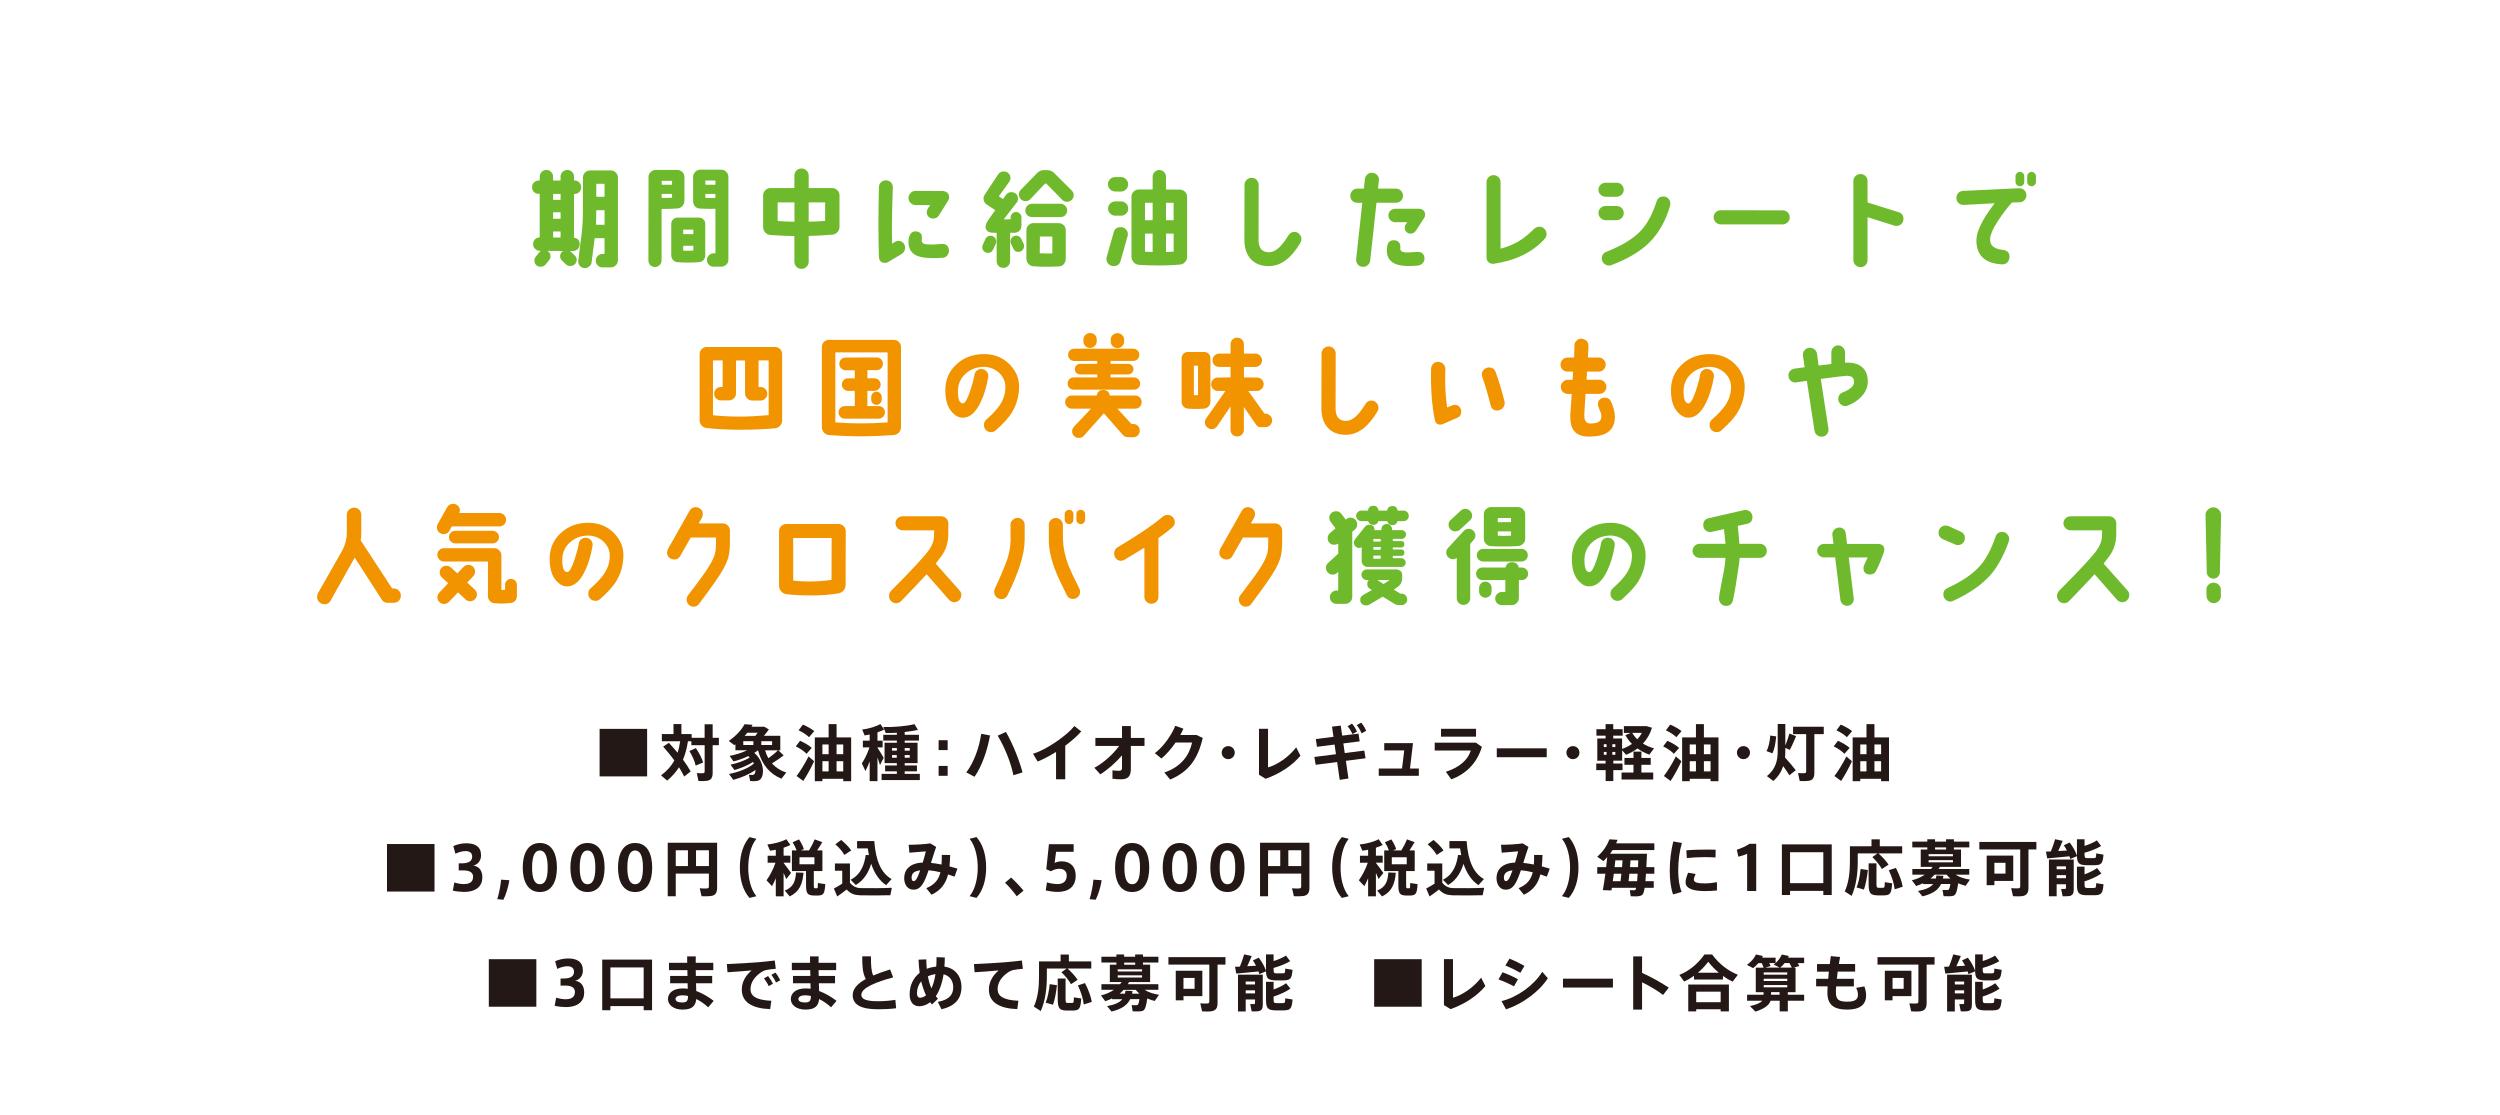 <?xml version="1.0" encoding="UTF-8"?>
<svg id="_レイヤー_2" data-name="レイヤー 2" xmlns="http://www.w3.org/2000/svg" viewBox="0 0 628 280">
  <defs>
    <style>
      .cls-1 {
        fill: none;
      }

      .cls-2 {
        fill: #f29300;
      }

      .cls-3 {
        fill: #6fba2c;
      }

      .cls-4 {
        fill: #231815;
      }
    </style>
  </defs>
  <g id="_レイヤー_5" data-name="レイヤー 5">
    <g>
      <g>
        <g>
          <g>
            <path class="cls-4" d="M150.62,195.03v-11.94h11.94v11.94h-11.94Z"/>
            <path class="cls-4" d="M168.02,186.6c.81,.87,1.53,1.7,2.2,2.49,.28-.87,.49-1.82,.63-2.88h-4.59v-1.82h2.92v-2.51h1.99v2.51h2.57v.95h3.26v-3.41h2.02v3.41h1.56v1.85h-1.56v6.9c0,1.22-.34,1.88-1.45,2.05-.44,.08-1.42,.09-2.11,.05-.14-.7-.29-1.35-.43-1.99,.55,.05,1.29,.06,1.58,.03,.31-.03,.4-.18,.4-.49v-6.55h-3.34v-.98h-.86c-.26,1.71-.66,3.24-1.24,4.61,.75,1.03,1.39,2,1.93,2.95l-1.62,1.3c-.38-.75-.81-1.53-1.32-2.33-.77,1.22-1.75,2.33-2.97,3.35-.54-.46-1.03-.89-1.53-1.32,1.5-1.13,2.57-2.33,3.34-3.75-.83-1.13-1.77-2.3-2.82-3.47l1.44-.96Zm6.78,1.33c.9,1.32,1.5,2.51,1.82,3.61l-1.87,.78c-.26-1.15-.78-2.37-1.58-3.66l1.62-.73Z"/>
            <path class="cls-4" d="M184.19,195.9l-1.06-1.48c2.27-.43,4.87-1.39,6.24-2.62-.06-.14-.12-.26-.2-.4-1.32,.87-3.12,1.58-4.68,2.04l-.98-1.36c1.64-.34,3.63-1.01,4.82-1.81-.11-.11-.23-.23-.35-.34-1.19,.57-2.49,1.03-3.72,1.33l-.99-1.38c1.47-.28,3.11-.77,4.42-1.41h-2.95v-1.5c-.09,.06-.18,.14-.29,.2l-1.38-1.04c1.65-1.15,3.18-2.69,3.96-4.21l2.02,.15c-.09,.17-.18,.32-.29,.49h3.23l1.15,.67c-.35,.52-.78,1.07-1.25,1.61h4.12v3.63h-.49l1.33,1.29c-.75,.58-1.79,1.32-2.92,2,.95,1.09,2.16,1.84,3.58,2.3l-1.21,1.55c-2.88-1.18-4.88-3.44-5.89-7.13h-.02c-.28,.23-.58,.44-.92,.64,2.54,2.1,2.72,5.94,1.29,6.84-.26,.15-.58,.23-.9,.25-.34,.03-.98,.03-1.42-.02l-.31-1.55c.28,.03,.75,.03,.96,.02,.14-.02,.29-.06,.37-.15,.21-.21,.32-.6,.31-1.09-1.56,1.12-3.66,1.96-5.57,2.48Zm2.52-8.75h2.54v-.96h-2.54v.96Zm3.03-2.3c.18-.25,.38-.5,.57-.78h-2.59c-.21,.26-.43,.52-.66,.78h2.68Zm4.21,2.3v-.96h-2.71v.96h2.71Zm1.47,1.33h-3.23c.21,.73,.49,1.39,.83,1.99,.95-.7,1.85-1.42,2.4-1.99Z"/>
            <path class="cls-4" d="M200.98,186.09c1.24,.55,2.23,1.15,2.94,1.79l-1.32,1.48c-.64-.69-1.56-1.3-2.69-1.88l1.07-1.39Zm2.11,3.92l1.41,1.21c-.72,1.62-1.91,3.75-2.72,4.96l-1.68-1.25c.87-1.12,2.22-3.29,3-4.91Zm-1.41-7.99c1.18,.52,2.14,1.04,2.85,1.64l-1.3,1.52c-.63-.61-1.53-1.19-2.62-1.73l1.07-1.42Zm4.91,13.61v.6h-1.91v-10.99h3.47v-3.34h2v3.34h3.66v10.99h-1.99v-.6h-5.23Zm1.56-6.17v-2.45h-1.56v2.45h1.56Zm0,4.32v-2.56h-1.56v2.56h1.56Zm3.67-4.32v-2.45h-1.67v2.45h1.67Zm0,4.32v-2.56h-1.67v2.56h1.67Z"/>
            <path class="cls-4" d="M217.39,193.68l-.9-1.93c.69-.95,1.45-2.57,1.93-4.01h-1.67v-1.68h1.71v-1.55c-.44,.09-.87,.17-1.27,.23l-.61-1.48c1.55-.17,3.52-.75,4.56-1.38l.96,1.38c-.46,.25-1.06,.49-1.68,.7v2.1h1.29v1.68h-1.29v.08c.58,.9,1.21,1.9,1.56,2.54l-.92,1.82c-.15-.52-.38-1.19-.64-1.9v5.94h-1.96v-4.97c-.34,.89-.7,1.74-1.07,2.43Zm4.06,2.28v-1.56h3.84v-.64h-2.95v-1.48h2.95v-.58h-3.09v-5.13h3.09v-.54h-3.41v-1.45h3.41v-.52c-.98,.06-1.94,.09-2.79,.08l-.6-1.52c2.48,.09,5.97-.23,7.82-.72l.86,1.44c-.9,.21-2.07,.4-3.32,.54v.7h3.58v1.45h-3.58v.54h3.23v5.13h-3.23v.58h3.08v1.48h-3.08v.64h3.8v1.56h-9.61Zm2.63-8.05v.66h1.21v-.66h-1.21Zm0,1.77v.67h1.19v-.67h-1.19Zm4.45-1.77h-1.27v.66h1.27v-.66Zm0,1.77h-1.27v.67h1.27v-.67Z"/>
            <path class="cls-4" d="M238.05,188.42h-2.27v-2.48h2.27v2.48Zm0,6.46h-2.27v-2.48h2.27v2.48Z"/>
            <path class="cls-4" d="M248.7,184.75c-.67,3.72-2.04,7.74-3.9,10.38l-2.07-1.1c1.94-2.53,3.26-6.27,3.75-9.69l2.22,.41Zm8.17,9.27l-2.3,.72c-.58-2.92-2.04-6.75-3.95-9.95l2.08-.92c1.87,3.32,3.34,7.12,4.16,10.15Z"/>
            <path class="cls-4" d="M267.58,195.75h-2.3v-6.87c-1.56,.98-3.17,1.84-4.62,2.42l-1.16-1.94c3.47-1.1,8.48-4.58,10.38-6.98l1.73,1.36c-1.01,1.15-2.43,2.4-4.02,3.58v8.43Z"/>
            <path class="cls-4" d="M276.38,194.5l-1.48-1.64c2.17-1.1,4.77-3.44,6.23-5.49h-5.97v-2h6.69v-2.98h2.22v2.98h3.43v2h-3.43v5.77c0,1.78-.67,2.62-2.39,2.62-.69,0-1.47-.03-2.23-.14v-2.11c.61,.08,1.24,.11,1.68,.11,.49,0,.72-.2,.72-.69v-3.18c-1.56,1.81-3.61,3.63-5.46,4.76Z"/>
            <path class="cls-4" d="M300.57,184.64l1.56,.73c-1.25,5.36-3.58,8.52-8.19,10.45l-1.45-1.76c4.38-1.53,6.27-4.44,6.96-7.53h-4.15c-1.07,1.55-2.33,3.01-3.55,4.01l-1.65-1.35c2.23-1.67,4.25-4.65,5.13-6.87l2.04,.73c-.21,.5-.49,1.04-.78,1.58h4.09Z"/>
            <path class="cls-4" d="M308.51,190.7c-.89,0-1.62-.73-1.62-1.64s.73-1.64,1.64-1.64,1.64,.73,1.64,1.64-.73,1.64-1.64,1.64h-.02Z"/>
            <path class="cls-4" d="M318.53,183.08v9.7c2.37-.7,5.16-2.57,7.07-5.05l1.07,2.11c-2.04,2.45-5.22,4.56-8.74,5.79l-1.67-1.01v-11.54h2.27Z"/>
            <path class="cls-4" d="M335.59,189.46l-.35-2.43-4.42,.57-.29-1.96,4.44-.55-.37-2.56,2.19-.26,.37,2.52,4.1-.5,.29,1.94-4.1,.52,.35,2.42,4.91-.63,.31,1.94-4.93,.64,.64,4.44-2.2,.34-.64-4.48-5.39,.7-.34-1.97,5.43-.69Zm4.02-7.7c.58,.7,.87,1.16,1.27,1.99l-1.12,.66c-.4-.83-.69-1.32-1.25-1.97l1.1-.67Zm2.33-.23c.58,.72,.87,1.21,1.25,2.05l-1.16,.64c-.35-.84-.66-1.36-1.21-2.07l1.12-.63Z"/>
            <path class="cls-4" d="M356.41,194.88h-10.07v-1.82h5.85l.55-4.56h-5.02v-1.82h7.22l-.75,6.38h2.22v1.82Z"/>
            <path class="cls-4" d="M370.73,186.55l1.52,1.06c-1.24,4.1-3.92,6.75-7.68,8.17l-1.38-1.91c3.4-1.06,5.57-3.01,6.27-5.33h-9.06v-1.99h10.33Zm.05-3.47v1.97h-8.8v-1.97h8.8Z"/>
            <path class="cls-4" d="M388.54,187.98v2.23h-12.55v-2.23h12.55Z"/>
            <path class="cls-4" d="M395.1,190.7c-.89,0-1.62-.73-1.62-1.64s.73-1.64,1.64-1.64,1.64,.73,1.64,1.64-.73,1.64-1.64,1.64h-.02Z"/>
            <path class="cls-4" d="M403.32,191.82v-.73h-2.08v-5.59h2.08v-.7h-2.3v-1.62h2.3v-1.27h1.93v1.27h2.36v1.62h-2.36v.7h2.22v2.62c.92-.32,1.74-.73,2.48-1.24-.64-.64-1.21-1.39-1.65-2.22l1.35-.55h-1.73v-1.71h5.68l1.38,.41c-.46,1.56-1.26,2.89-2.28,3.98,.86,.52,1.81,.93,2.79,1.19l-1.18,1.59c-1.06-.38-2.07-.9-2.98-1.55-.86,.64-1.82,1.18-2.86,1.59l-.98-1.13v2.6h-2.22v.73h2.31v1.65h-2.31v2.74h-1.93v-2.74h-2.36v-1.65h2.36Zm-.44-4.15h.69v-.72h-.69v.72Zm0,1.94h.69v-.72h-.69v.72Zm2.89-1.94v-.72h-.75v.72h.75Zm0,1.94v-.72h-.75v.72h.75Zm4.56,4.45v-1.94h-2.27v-1.73h2.27v-1.59h1.99v1.59h2.34v1.73h-2.34v1.94h2.97v1.76h-7.96v-1.76h3Zm.96-8.34c.46-.49,.84-1.03,1.15-1.62h-2.43c.34,.6,.77,1.13,1.29,1.62Z"/>
            <path class="cls-4" d="M418.85,186.09c1.24,.55,2.23,1.15,2.94,1.79l-1.32,1.48c-.64-.69-1.56-1.3-2.69-1.88l1.07-1.39Zm2.11,3.92l1.41,1.21c-.72,1.62-1.91,3.75-2.72,4.96l-1.68-1.25c.87-1.12,2.22-3.29,3-4.91Zm-1.41-7.99c1.18,.52,2.14,1.04,2.85,1.64l-1.3,1.52c-.63-.61-1.53-1.19-2.62-1.73l1.07-1.42Zm4.91,13.61v.6h-1.91v-10.99h3.47v-3.34h2v3.34h3.66v10.99h-1.99v-.6h-5.23Zm1.56-6.17v-2.45h-1.56v2.45h1.56Zm0,4.32v-2.56h-1.56v2.56h1.56Zm3.67-4.32v-2.45h-1.67v2.45h1.67Zm0,4.32v-2.56h-1.67v2.56h1.67Z"/>
            <path class="cls-4" d="M437.94,190.7c-.89,0-1.62-.73-1.62-1.64s.73-1.64,1.64-1.64,1.64,.73,1.64,1.64-.73,1.64-1.64,1.64h-.02Z"/>
            <path class="cls-4" d="M446.17,184.99c-.12,1.58-.43,3.29-.96,4.25l-1.48-.57c.55-.9,.86-2.46,.95-3.9l1.5,.21Zm4.93,8.49l-1.61,1.27c-.38-.63-.93-1.45-1.55-2.3-.44,1.36-1.21,2.62-2.48,3.73l-1.61-1.22c2.2-1.78,2.71-3.87,2.71-6.37v-6.72h1.91v5.4c.43-1.06,.81-2.19,1.03-3l1.68,.64c-.4,.99-.96,2.3-1.58,3.46,0,0-.02-.02-1.13-.5v.72c0,.57-.02,1.13-.08,1.68,1,1.12,2.08,2.37,2.69,3.2Zm4.67,.63c0,1.21-.37,1.87-1.45,2.04-.47,.08-1.5,.08-2.23,.05l-.43-2c.58,.05,1.36,.03,1.64,.02,.32-.03,.41-.17,.41-.46v-9.35h-3.29v-1.85h7.71v1.85h-2.36v9.72Z"/>
            <path class="cls-4" d="M461.69,186.09c1.24,.55,2.23,1.15,2.94,1.79l-1.32,1.48c-.64-.69-1.56-1.3-2.69-1.88l1.07-1.39Zm2.11,3.92l1.41,1.21c-.72,1.62-1.91,3.75-2.72,4.96l-1.68-1.25c.87-1.12,2.22-3.29,3-4.91Zm-1.41-7.99c1.18,.52,2.14,1.04,2.85,1.64l-1.3,1.52c-.63-.61-1.53-1.19-2.62-1.73l1.07-1.42Zm4.91,13.61v.6h-1.91v-10.99h3.47v-3.34h2v3.34h3.66v10.99h-1.99v-.6h-5.23Zm1.56-6.17v-2.45h-1.56v2.45h1.56Zm0,4.32v-2.56h-1.56v2.56h1.56Zm3.67-4.32v-2.45h-1.67v2.45h1.67Zm0,4.32v-2.56h-1.67v2.56h1.67Z"/>
            <path class="cls-4" d="M97.21,223.96v-11.94h11.94v11.94h-11.94Z"/>
            <path class="cls-4" d="M121.17,220.41c0,2.07-1.41,3.64-4.68,3.64-.61,0-1.91-.12-2.74-.32l.38-2.05c.57,.2,1.62,.4,2.31,.4,1.32,0,2.4-.37,2.4-1.84,0-1.04-.81-1.59-2.43-1.59h-1.18v-1.78h.72c1.91,0,2.66-.61,2.66-1.73,0-.9-.67-1.35-1.64-1.35-.73,0-1.74,.23-2.56,.67l-.54-1.91c.67-.37,2.05-.72,3.2-.72,2.28,0,3.77,.8,3.77,3.06,0,1.52-1.09,2.4-1.97,2.54,1.41,.18,2.3,1.18,2.3,2.97Z"/>
            <path class="cls-4" d="M126.45,226.01l-1.53-.14c.44-1.41,.86-3.54,.95-4.9l2.08,.14c-.2,1.5-.9,3.77-1.5,4.9Z"/>
            <path class="cls-4" d="M139.9,217.96c0,3.24-1.15,6.12-4.29,6.12s-4.3-2.88-4.3-6.14,1.15-6.18,4.3-6.18,4.29,2.86,4.29,6.18v.02Zm-6.24,0c0,3.23,.86,4.16,1.96,4.16s1.96-.93,1.96-4.18-.87-4.3-1.96-4.3-1.96,.99-1.96,4.3v.02Z"/>
            <path class="cls-4" d="M151.87,217.96c0,3.24-1.15,6.12-4.29,6.12s-4.3-2.88-4.3-6.14,1.15-6.18,4.3-6.18,4.29,2.86,4.29,6.18v.02Zm-6.24,0c0,3.23,.86,4.16,1.96,4.16s1.96-.93,1.96-4.18-.87-4.3-1.96-4.3-1.96,.99-1.96,4.3v.02Z"/>
            <path class="cls-4" d="M163.83,217.96c0,3.24-1.15,6.12-4.29,6.12s-4.3-2.88-4.3-6.14,1.15-6.18,4.3-6.18,4.29,2.86,4.29,6.18v.02Zm-6.24,0c0,3.23,.86,4.16,1.96,4.16s1.96-.93,1.96-4.18-.87-4.3-1.96-4.3-1.96,.99-1.96,4.3v.02Z"/>
            <path class="cls-4" d="M169.75,219.43v5.72h-2.02v-13.45h12.41v11.28c0,1.24-.38,1.93-1.55,2.1-.5,.08-1.59,.09-2.36,.05l-.46-2c.66,.08,1.53,.08,1.84,.05,.35-.03,.46-.2,.46-.54v-3.2h-8.33Zm3.06-1.87v-3.98h-3.06v3.98h3.06Zm5.27,0v-3.98h-3.24v3.98h3.24Z"/>
            <path class="cls-4" d="M185.85,217.93c0-3.26,.89-5.92,2.43-7.65l1.73,.43c-1.48,1.79-2.05,4.71-2.05,7.24s.57,5.39,2.05,7.18l-1.73,.43c-1.55-1.73-2.43-4.39-2.43-7.61v-.02Z"/>
            <path class="cls-4" d="M198.7,219.3l-1.19,1.52c-.17-.44-.41-.98-.67-1.55v5.89h-1.96v-4.53c-.31,.73-.63,1.41-.95,1.97l-1.38-1.47c.8-1.1,1.71-2.8,2.25-4.41h-1.97v-1.76h2.05v-1.5c-.51,.11-1,.18-1.45,.23l-.67-1.56c1.62-.14,3.67-.69,4.77-1.32l1.01,1.45c-.47,.24-1.06,.47-1.7,.69v2h1.7v1.76h-1.7v.05c.67,.89,1.44,1.88,1.87,2.53Zm3.14-.06c-.24,2.74-.95,4.73-3.46,5.94l-1.24-1.47c2.2-.86,2.68-2.4,2.82-4.55l1.88,.08Zm2.59,3.03c0,.75,.05,.84,.26,.86h.54c.2-.02,.21-.09,.23-1.32l1.85,.29c-.15,2.51-.49,2.83-1.94,2.86h-.87c-1.68-.05-2.02-.49-2.02-2.69v-3.46h-3.55v-5.19h1.18c-.23-.66-.6-1.39-1.01-2.04l1.62-.72c.55,.83,.99,1.73,1.21,2.42l-.75,.34h2.05c.58-.96,1.12-2,1.42-2.77l1.91,.7c-.35,.61-.8,1.33-1.29,2.07h1.32v5.19h-2.16v3.46Zm-3.6-5.17h3.75v-1.76h-3.75v1.76Z"/>
            <path class="cls-4" d="M216.42,223.09c1.65,.05,5.66,.03,7.61-.08l-.37,1.87c-1.87,.06-5.72,.08-7.56,.02-1.47-.05-2.39-.37-3.43-1.45-.86,.69-1.64,1.25-2.36,1.74l-.84-2c.63-.32,1.35-.73,2.1-1.22v-3.24h-1.84v-1.82h3.78v4.85c.9,1.03,1.73,1.32,2.91,1.35Zm-5.11-12.09c1.1,.92,1.94,1.76,2.51,2.63-.6,.38-1.15,.75-1.71,1.13-.51-.89-1.27-1.79-2.27-2.68l1.47-1.09Zm6.96,3.8c-.11-.54-.21-1.1-.29-1.68h-2.68v-1.85h4.32c.37,5.08,1.78,8.1,4.35,9.55-.47,.54-.92,1.03-1.38,1.53-1.7-1.15-2.92-2.91-3.75-5.37-.61,2-1.68,4.06-3.87,5.34l-1.3-1.33c2.79-1.38,3.5-4.21,3.81-6.23l.8,.05Z"/>
            <path class="cls-4" d="M236.23,219.11c-1.03-.24-2.04-.43-2.97-.5-.26,.75-.5,1.45-.77,2.05-.84,2.02-1.71,2.83-3.03,2.83-1.5,0-2.33-1.33-2.33-2.91,0-2.02,1.33-3.78,4.67-3.9,.29-.96,.55-1.96,.77-2.82-.99,.09-2.77,.24-4.13,.34l-.18-1.99c1.79,0,4.16-.15,5.45-.35l1.45,.89c-.38,1.07-.83,2.54-1.3,4.01,.84,.09,1.75,.23,2.66,.41,.05-.73,.06-1.55,.06-2.42l2.11,.03c-.03,1.03-.09,1.97-.18,2.85,.67,.17,1.35,.37,2,.57l-.73,2.02c-.54-.2-1.07-.4-1.62-.57-.6,2.34-1.79,3.98-4.16,5.11l-1.32-1.65c2.16-.89,3.12-2.19,3.55-3.99Zm-7.24,1.36c0,.52,.17,.87,.49,.87,.4,0,.69-.31,1.13-1.3,.17-.4,.37-.89,.55-1.41-1.7,.2-2.17,.89-2.17,1.84Z"/>
            <path class="cls-4" d="M247.72,217.96c0,3.2-.89,5.86-2.43,7.59l-1.73-.43c1.48-1.79,2.05-4.71,2.05-7.18s-.57-5.45-2.05-7.24l1.73-.43c1.55,1.73,2.43,4.39,2.43,7.67v.02Z"/>
            <path class="cls-4" d="M253.99,220.44c1.07,.98,2.34,2.31,3.12,3.29l-1.71,1.42c-.63-.9-1.91-2.46-2.94-3.41l1.53-1.3Z"/>
            <path class="cls-4" d="M266.69,216.37c1.97,0,3.52,1.12,3.52,3.61,0,2.92-1.96,4.07-4.56,4.07-.83,0-2.14-.17-2.97-.38l.32-2.02c.7,.23,1.81,.43,2.63,.43,1.13,0,2.33-.44,2.33-2.13,0-1.18-.81-1.71-1.87-1.71-.8,0-1.52,.28-2.1,.63l-1.16-.52,.66-6.29h6.21v1.91h-4.41l-.37,2.8c.55-.28,1.24-.4,1.76-.4Z"/>
            <path class="cls-4" d="M275.24,226.01l-1.53-.14c.44-1.41,.86-3.54,.95-4.9l2.08,.14c-.2,1.5-.9,3.77-1.5,4.9Z"/>
            <path class="cls-4" d="M288.69,217.96c0,3.24-1.15,6.12-4.29,6.12s-4.3-2.88-4.3-6.14,1.15-6.18,4.3-6.18,4.29,2.86,4.29,6.18v.02Zm-6.24,0c0,3.23,.86,4.16,1.96,4.16s1.96-.93,1.96-4.18-.87-4.3-1.96-4.3-1.96,.99-1.96,4.3v.02Z"/>
            <path class="cls-4" d="M300.66,217.96c0,3.24-1.15,6.12-4.29,6.12s-4.3-2.88-4.3-6.14,1.15-6.18,4.3-6.18,4.29,2.86,4.29,6.18v.02Zm-6.24,0c0,3.23,.86,4.16,1.96,4.16s1.96-.93,1.96-4.18-.87-4.3-1.96-4.3-1.96,.99-1.96,4.3v.02Z"/>
            <path class="cls-4" d="M312.62,217.96c0,3.24-1.15,6.12-4.29,6.12s-4.3-2.88-4.3-6.14,1.15-6.18,4.3-6.18,4.29,2.86,4.29,6.18v.02Zm-6.24,0c0,3.23,.86,4.16,1.96,4.16s1.96-.93,1.96-4.18-.87-4.3-1.96-4.3-1.96,.99-1.96,4.3v.02Z"/>
            <path class="cls-4" d="M318.54,219.43v5.72h-2.02v-13.45h12.41v11.28c0,1.24-.38,1.93-1.55,2.1-.5,.08-1.59,.09-2.36,.05l-.46-2c.66,.08,1.53,.08,1.84,.05,.35-.03,.46-.2,.46-.54v-3.2h-8.33Zm3.06-1.87v-3.98h-3.06v3.98h3.06Zm5.27,0v-3.98h-3.24v3.98h3.24Z"/>
            <path class="cls-4" d="M334.64,217.93c0-3.26,.89-5.92,2.43-7.65l1.73,.43c-1.48,1.79-2.05,4.71-2.05,7.24s.57,5.39,2.05,7.18l-1.73,.43c-1.55-1.73-2.43-4.39-2.43-7.61v-.02Z"/>
            <path class="cls-4" d="M347.49,219.3l-1.19,1.52c-.17-.44-.41-.98-.67-1.55v5.89h-1.96v-4.53c-.31,.73-.63,1.41-.95,1.97l-1.38-1.47c.8-1.1,1.71-2.8,2.25-4.41h-1.97v-1.76h2.05v-1.5c-.51,.11-1,.18-1.45,.23l-.67-1.56c1.62-.14,3.67-.69,4.77-1.32l1.01,1.45c-.47,.24-1.06,.47-1.7,.69v2h1.7v1.76h-1.7v.05c.67,.89,1.44,1.88,1.87,2.53Zm3.14-.06c-.24,2.74-.95,4.73-3.46,5.94l-1.24-1.47c2.2-.86,2.68-2.4,2.82-4.55l1.88,.08Zm2.59,3.03c0,.75,.05,.84,.26,.86h.54c.2-.02,.21-.09,.23-1.32l1.85,.29c-.15,2.51-.49,2.83-1.94,2.86h-.87c-1.68-.05-2.02-.49-2.02-2.69v-3.46h-3.55v-5.19h1.18c-.23-.66-.6-1.39-1.01-2.04l1.62-.72c.55,.83,.99,1.73,1.21,2.42l-.75,.34h2.05c.58-.96,1.12-2,1.42-2.77l1.91,.7c-.35,.61-.8,1.33-1.29,2.07h1.32v5.19h-2.16v3.46Zm-3.6-5.17h3.75v-1.76h-3.75v1.76Z"/>
            <path class="cls-4" d="M365.21,223.09c1.65,.05,5.66,.03,7.61-.08l-.37,1.87c-1.87,.06-5.72,.08-7.56,.02-1.47-.05-2.39-.37-3.43-1.45-.86,.69-1.64,1.25-2.36,1.74l-.84-2c.63-.32,1.35-.73,2.1-1.22v-3.24h-1.84v-1.82h3.78v4.85c.9,1.03,1.73,1.32,2.91,1.35Zm-5.11-12.09c1.1,.92,1.94,1.76,2.51,2.63-.6,.38-1.15,.75-1.71,1.13-.51-.89-1.27-1.79-2.27-2.68l1.47-1.09Zm6.96,3.8c-.11-.54-.21-1.1-.29-1.68h-2.68v-1.85h4.32c.37,5.08,1.78,8.1,4.35,9.55-.47,.54-.92,1.03-1.38,1.53-1.7-1.15-2.92-2.91-3.75-5.37-.61,2-1.68,4.06-3.87,5.34l-1.3-1.33c2.79-1.38,3.5-4.21,3.81-6.23l.8,.05Z"/>
            <path class="cls-4" d="M385.02,219.11c-1.03-.24-2.04-.43-2.97-.5-.26,.75-.5,1.45-.77,2.05-.84,2.02-1.71,2.83-3.03,2.83-1.5,0-2.33-1.33-2.33-2.91,0-2.02,1.33-3.78,4.67-3.9,.29-.96,.55-1.96,.77-2.82-1,.09-2.77,.24-4.13,.34l-.18-1.99c1.79,0,4.16-.15,5.45-.35l1.45,.89c-.38,1.07-.83,2.54-1.3,4.01,.84,.09,1.75,.23,2.66,.41,.05-.73,.06-1.55,.06-2.42l2.11,.03c-.03,1.03-.09,1.97-.18,2.85,.67,.17,1.35,.37,2,.57l-.73,2.02c-.54-.2-1.07-.4-1.62-.57-.6,2.34-1.79,3.98-4.16,5.11l-1.32-1.65c2.16-.89,3.12-2.19,3.55-3.99Zm-7.24,1.36c0,.52,.17,.87,.49,.87,.4,0,.69-.31,1.13-1.3,.17-.4,.37-.89,.55-1.41-1.7,.2-2.17,.89-2.17,1.84Z"/>
            <path class="cls-4" d="M396.51,217.96c0,3.2-.89,5.86-2.43,7.59l-1.73-.43c1.48-1.79,2.05-4.71,2.05-7.18s-.57-5.45-2.05-7.24l1.73-.43c1.55,1.73,2.43,4.39,2.43,7.67v.02Z"/>
            <path class="cls-4" d="M415.42,221.36v1.65h-2.28c-.15,.96-.34,1.56-.58,1.76-.31,.26-.77,.38-1.58,.4-.29,0-.96,0-1.35-.03l-.23-1.53c.32,.02,.84,.03,1.09,.02,.12,0,.24-.02,.31-.11,.08-.06,.15-.23,.21-.5h-6.11c-.05,.23-.08,.46-.11,.66l-2.16-.08c.2-1.06,.43-2.56,.64-4.12h-2.04v-1.65h2.23c.11-.87,.21-1.73,.28-2.51-.31,.35-.63,.67-.96,1l-1.56-1.12c1.41-1.19,2.51-2.82,3.05-4.36l2.07,.12c-.11,.31-.23,.6-.37,.89h9.6v1.68h-10.48c-.2,.32-.4,.61-.63,.92h9.26c-.05,1.22-.09,2.36-.15,3.38h2v1.65h-2.1c-.05,.69-.09,1.32-.14,1.88h2.08Zm-8.34,0c.08-.57,.15-1.21,.21-1.88h-1.9c-.09,.64-.17,1.29-.26,1.88h1.94Zm.38-3.54c.05-.58,.09-1.16,.12-1.71h-1.81c-.06,.57-.12,1.15-.18,1.71h1.87Zm3.78,3.54c.05-.54,.09-1.16,.14-1.88h-2.08c-.06,.67-.14,1.33-.2,1.88h2.14Zm.23-3.54c.02-.54,.05-1.1,.06-1.71h-1.94c-.03,.55-.08,1.13-.14,1.71h2.02Z"/>
            <path class="cls-4" d="M419.44,218.61c0-2.49,.35-5.11,.89-7.24l2.17,.38c-.61,2.04-.93,4.45-.93,6.84,0,2.1,.23,3.9,.86,5.46l-2.16,.63c-.58-1.68-.83-3.75-.83-6.06v-.02Zm11.86,5.08c-.99,.09-2.11,.15-3,.15-2.77,0-4.88-.55-4.88-2.19,0-.63,.2-1.39,.64-2.42l1.88,.32c-.31,.64-.44,1.06-.44,1.41,0,.72,.89,.95,2.75,.95,.93,0,2.04-.12,3.05-.31v2.08Zm-2.46-10.28c.75,0,1.52,0,2.13,.03l-.03,1.96c-.78-.06-1.71-.09-2.66-.09-1.48,0-3.18,.09-4.55,.23l-.12-1.94c1.52-.14,3.47-.18,5.22-.18h.02Z"/>
            <path class="cls-4" d="M436.67,215.19l-.38-1.74c.96-.31,2.39-.89,3.14-1.48h1.73v11.85h-2.28v-9.35c-.55,.26-1.38,.54-2.2,.73Z"/>
            <path class="cls-4" d="M449.66,223.79v1.04h-2.05v-12.72h12.52v12.72h-2.11v-1.04h-8.36Zm8.36-1.94v-7.77h-8.36v7.77h8.36Z"/>
            <path class="cls-4" d="M471.63,214.37h-4.96v1.96c0,2.88-.32,5.94-1.53,8.72l-1.74-1.12c1.06-2.36,1.3-4.94,1.3-7.59v-3.76h5.42v-1.74h2.08v1.74h5.63v1.79h-5.97c1.12,.99,1.94,1.93,2.54,2.83l-1.67,1.1c-.54-.98-1.36-1.99-2.4-3l1.3-.93Zm-2.42,4.18c-.18,1.64-.54,3.7-.99,4.91l-1.85-.52c.51-1.18,.87-3.12,1.01-4.65l1.84,.26Zm2.16-1.68v5.14c0,.87,.09,.98,.49,1,.32,.02,.83,.02,1.16,0,.37-.02,.41-.09,.44-1.41l1.85,.29c-.18,2.65-.5,3-2.14,3.03-.46,.02-1.1,.02-1.52,0-1.84-.05-2.25-.54-2.25-2.91v-5.14h1.96Zm4.88,1.15c.9,1.76,1.47,3.31,1.71,4.73l-2.02,.64c-.17-1.45-.66-3.06-1.47-4.79l1.78-.58Z"/>
            <path class="cls-4" d="M490.85,224.96c-.26,.12-.67,.17-1.15,.18-.32,.02-1.06,0-1.47-.02l-.26-1.56c.35,.02,.93,.03,1.21,.02,.11,0,.18-.02,.26-.05,.18-.08,.35-.52,.49-1.47h-2.33c-.7,1.47-2.04,2.46-4.68,3.11l-1.12-1.36c2.02-.37,3.17-.93,3.83-1.74h-2.57v-.2c-.55,.28-1.13,.52-1.73,.7l-1.07-1.45c1.18-.28,2.3-.75,3.26-1.41h-3.14v-1.41h4.68c.15-.17,.28-.35,.4-.54h-2.97v-4.36h1.65v-.54h-3.77v-1.45h3.77v-.58h1.94v.58h2.77v-.58h1.97v.58h3.87v1.45h-3.87v.54h1.79v4.36h-5.3c-.11,.18-.2,.37-.31,.54h7.68v1.41h-3.46c.99,.64,2.31,1.06,3.63,1.25l-1.09,1.56c-.64-.17-1.27-.38-1.87-.64-.24,1.91-.55,2.83-1.07,3.08Zm-6.38-9.86h6.11v-.54h-6.11v.54Zm0,1.52h6.11v-.55h-6.11v.55Zm1.82,4.06c.06-.25,.11-.49,.14-.75l1.76,.08c-.03,.23-.08,.46-.12,.67h1.87c-.35-.29-.67-.61-.95-.96h-3.03c-.31,.35-.66,.66-1.01,.96h1.35Zm2.57-7.27v-.54h-2.77v.54h2.77Z"/>
            <path class="cls-4" d="M509.55,223c0,1.24-.38,1.91-1.52,2.1-.49,.08-1.61,.08-2.36,.03l-.46-2.02c.64,.06,1.52,.06,1.84,.03,.34-.03,.43-.2,.43-.52v-9.24h-10.27v-1.88h14.33v1.88h-1.99v9.63Zm-8.56-8.08h4.74v6.37h-4.74v1.07h-1.94v-7.44h1.94Zm2.79,4.53v-2.72h-2.79v2.72h2.79Z"/>
            <path class="cls-4" d="M515.18,213.86c.44-1.07,.83-2.22,1.06-3.05l1.9,.41c-.31,.75-.69,1.65-1.12,2.56,.75-.05,1.52-.09,2.2-.12-.23-.44-.49-.89-.78-1.33l1.47-.7c.89,1.19,1.47,2.28,1.82,3.31v-4.12h1.91v1.67c1.18-.37,2.37-.89,3.09-1.39l1.07,1.41c-1.03,.64-2.71,1.32-4.16,1.7v.46c0,.77,.12,.89,.64,.9,.47,.02,1.22,0,1.7,0,.5-.02,.57-.11,.58-1.19l1.84,.31c-.2,2.31-.54,2.6-2.26,2.65-.61,.02-1.48,.02-2.04,0-1.84-.06-2.31-.46-2.37-2.27-.08,.03-.38,.15-1.68,.7-.06-.23-.12-.44-.2-.67-1.74,.18-4.15,.41-5.59,.54l-.31-1.71c.35,0,.77-.02,1.22-.05Zm1.45,8.28v3.01h-1.94v-9.24h6.23v7.56c0,.93-.26,1.45-1.06,1.61-.37,.06-1.15,.09-1.73,.06l-.37-1.84c.34,.02,.81,.02,.98,0,.18-.02,.23-.09,.23-.25v-.92h-2.34Zm2.34-3.78v-.73h-2.34v.73h2.34Zm0,2.25v-.77h-2.34v.77h2.34Zm8.89-1.18c-1.04,.72-2.74,1.52-4.22,1.96v.72c0,.81,.12,.93,.64,.95h1.7c.5-.02,.57-.11,.58-1.21l1.84,.29c-.2,2.39-.54,2.69-2.26,2.74-.63,.02-1.47,.02-2.04,0-1.94-.06-2.37-.52-2.37-2.77v-4.41h1.91v1.94c1.19-.43,2.42-1.04,3.14-1.59l1.09,1.38Z"/>
            <path class="cls-4" d="M122.79,252.89v-11.94h11.94v11.94h-11.94Z"/>
            <path class="cls-4" d="M146.75,249.34c0,2.07-1.41,3.64-4.68,3.64-.61,0-1.91-.12-2.74-.32l.38-2.05c.57,.2,1.62,.4,2.31,.4,1.32,0,2.4-.37,2.4-1.84,0-1.04-.81-1.59-2.43-1.59h-1.18v-1.78h.72c1.91,0,2.66-.61,2.66-1.73,0-.9-.67-1.35-1.64-1.35-.73,0-1.74,.23-2.56,.67l-.54-1.91c.67-.37,2.05-.72,3.2-.72,2.28,0,3.77,.8,3.77,3.06,0,1.52-1.09,2.4-1.97,2.54,1.41,.18,2.3,1.18,2.3,2.97Z"/>
            <path class="cls-4" d="M153.33,252.73v1.04h-2.05v-12.72h12.52v12.72h-2.11v-1.04h-8.36Zm8.36-1.94v-7.77h-8.36v7.77h8.36Z"/>
            <path class="cls-4" d="M172.7,245.15l-.03-1.45h-4.62v-1.85h4.58c-.02-.6-.02-1.15-.02-1.61h2.17c-.02,.47,0,1.01-.02,1.61h4.42v1.85h-4.41c0,.47,.02,.96,.03,1.45h4.1v1.85h-4.06c.02,.72,.05,1.39,.06,1.94,1.58,.58,3.09,1.48,4.38,2.48l-1.38,1.62c-.87-.81-1.91-1.55-3-2.08-.17,1.79-1.09,2.65-3.44,2.65s-3.67-1.26-3.67-2.63c0-1.52,1.29-2.69,3.72-2.69,.41,0,.84,.03,1.25,.09l-.03-1.38h-4.39v-1.85h4.35Zm-1.29,4.88c-1.15,0-1.71,.38-1.71,.93,0,.5,.52,.86,1.61,.86,1.21,0,1.52-.35,1.52-1.61v-.02c-.49-.11-.96-.17-1.41-.17Z"/>
            <path class="cls-4" d="M190.38,241.72c1.36-.11,3.06-.29,4.24-.44l.26,2.08c-.72,.05-1.94,.2-2.49,.32-.28,.06-.89,.34-1.15,.52-1.76,1.19-2.71,2.62-2.71,4.3s1.42,2.74,5.22,2.89l-.28,2.1c-4.55-.15-7.13-1.76-7.13-4.9,0-1.85,.9-3.52,2.46-4.82-1.53,.15-4.19,.35-6.05,.46l-.17-2.05c2.11-.08,6.17-.32,7.79-.46Zm2.56,3.46c.43,.52,.9,1.27,1.22,1.94l-1.06,.6c-.29-.66-.73-1.36-1.19-1.94l1.03-.6Zm1.84-.87c.44,.52,.9,1.25,1.22,1.93l-1.07,.58c-.28-.66-.7-1.35-1.16-1.94l1.01-.57Z"/>
            <path class="cls-4" d="M203.56,245.15l-.03-1.45h-4.62v-1.85h4.58c-.02-.6-.02-1.15-.02-1.61h2.17c-.02,.47,0,1.01-.02,1.61h4.42v1.85h-4.41c0,.47,.02,.96,.03,1.45h4.1v1.85h-4.06c.02,.72,.05,1.39,.06,1.94,1.58,.58,3.09,1.48,4.38,2.48l-1.38,1.62c-.87-.81-1.91-1.55-3-2.08-.17,1.79-1.09,2.65-3.44,2.65s-3.67-1.26-3.67-2.63c0-1.52,1.29-2.69,3.72-2.69,.41,0,.84,.03,1.25,.09l-.03-1.38h-4.39v-1.85h4.35Zm-1.29,4.88c-1.15,0-1.71,.38-1.71,.93,0,.5,.52,.86,1.61,.86,1.21,0,1.52-.35,1.52-1.61v-.02c-.49-.11-.96-.17-1.41-.17Z"/>
            <path class="cls-4" d="M224.34,245.52c-4.12,1.13-7.97,2.57-7.97,4.38,0,1.03,1.06,1.61,4.19,1.61,1.41,0,2.98-.12,4.35-.35l.2,2.11c-1.53,.2-2.98,.26-4.56,.26-4.21,0-6.35-1.12-6.35-3.54,0-1.65,1.27-2.94,3.29-4.06-.8-1.45-.9-3.17-.9-5.69h2.19c0,2.22,.06,3.72,.57,4.81,1.27-.54,2.71-1.04,4.24-1.53l.77,2Z"/>
            <path class="cls-4" d="M232.69,240.99c0,.8,.05,1.59,.12,2.37,.72-.28,1.52-.46,2.37-.55,.06-.72,.08-1.52,.08-2.37l2.07,.08c0,.81-.03,1.58-.09,2.3,2.8,.38,4.29,2.57,4.29,5.08s-1.16,4.77-5.05,5.62l-.9-1.84c3.17-.61,3.87-2.08,3.87-3.7s-.93-2.89-2.42-3.24c-.4,2.49-1.12,4.27-1.96,5.51,.17,.23,.35,.43,.54,.63l-1.5,1.45c-.15-.18-.31-.37-.44-.57-.98,.75-1.97,1.01-2.77,1.01-1.48,0-2.4-1.09-2.4-2.94,0-2.3,.9-4.19,2.52-5.45-.15-1.07-.24-2.17-.28-3.31l1.96-.08Zm-1.29,5.52c-.67,.8-1.06,1.82-1.06,3.03,0,.66,.31,1.09,.73,1.09,.38,0,.95-.12,1.55-.6-.5-1.04-.9-2.23-1.22-3.52Zm2.56,1.78c.43-.86,.8-2.02,1.03-3.6-.7,.11-1.35,.29-1.91,.57,.21,1.09,.5,2.11,.89,3.03Z"/>
            <path class="cls-4" d="M252.45,241.72c1.36-.11,3.06-.29,4.24-.44l.26,2.08c-.72,.05-1.94,.2-2.49,.32-.28,.06-.89,.34-1.15,.52-1.76,1.19-2.71,2.62-2.71,4.3s1.42,2.74,5.22,2.89l-.28,2.1c-4.55-.15-7.13-1.76-7.13-4.9,0-1.85,.9-3.52,2.46-4.82-1.53,.15-4.19,.35-6.05,.46l-.17-2.05c2.11-.08,6.17-.32,7.79-.46Z"/>
            <path class="cls-4" d="M267.93,243.3h-4.96v1.96c0,2.88-.32,5.94-1.53,8.72l-1.74-1.12c1.06-2.36,1.3-4.94,1.3-7.59v-3.76h5.42v-1.74h2.08v1.74h5.63v1.79h-5.97c1.12,.99,1.94,1.93,2.54,2.83l-1.67,1.1c-.54-.98-1.36-1.99-2.4-3l1.3-.93Zm-2.42,4.18c-.18,1.64-.54,3.7-.99,4.91l-1.85-.52c.51-1.18,.87-3.12,1.01-4.65l1.84,.26Zm2.16-1.68v5.14c0,.87,.09,.98,.49,1,.32,.02,.83,.02,1.16,0,.37-.02,.41-.09,.44-1.41l1.85,.29c-.18,2.65-.5,3-2.14,3.03-.46,.02-1.1,.02-1.52,0-1.84-.05-2.25-.54-2.25-2.91v-5.14h1.96Zm4.88,1.15c.9,1.76,1.47,3.31,1.71,4.73l-2.02,.64c-.17-1.45-.66-3.06-1.47-4.79l1.78-.58Z"/>
            <path class="cls-4" d="M287.15,253.89c-.26,.12-.67,.17-1.15,.18-.32,.02-1.06,0-1.47-.02l-.26-1.56c.35,.02,.93,.03,1.21,.02,.11,0,.18-.02,.26-.05,.18-.08,.35-.52,.49-1.47h-2.33c-.7,1.47-2.04,2.46-4.68,3.11l-1.12-1.36c2.02-.37,3.17-.93,3.83-1.74h-2.57v-.2c-.55,.28-1.13,.52-1.73,.7l-1.07-1.45c1.18-.28,2.3-.75,3.26-1.41h-3.14v-1.41h4.68c.15-.17,.28-.35,.4-.54h-2.97v-4.36h1.65v-.54h-3.77v-1.45h3.77v-.58h1.94v.58h2.77v-.58h1.97v.58h3.87v1.45h-3.87v.54h1.79v4.36h-5.3c-.11,.18-.2,.37-.31,.54h7.68v1.41h-3.46c.99,.64,2.31,1.06,3.63,1.25l-1.09,1.56c-.64-.17-1.27-.38-1.87-.64-.24,1.91-.55,2.83-1.07,3.08Zm-6.38-9.86h6.11v-.54h-6.11v.54Zm0,1.52h6.11v-.55h-6.11v.55Zm1.82,4.06c.06-.25,.11-.49,.14-.75l1.76,.08c-.03,.23-.08,.46-.12,.67h1.87c-.35-.29-.67-.61-.95-.96h-3.03c-.31,.35-.66,.66-1.01,.96h1.35Zm2.57-7.27v-.54h-2.77v.54h2.77Z"/>
            <path class="cls-4" d="M305.85,251.93c0,1.24-.38,1.91-1.52,2.1-.49,.08-1.61,.08-2.36,.03l-.46-2.02c.64,.06,1.52,.06,1.84,.03,.34-.03,.43-.2,.43-.52v-9.24h-10.27v-1.88h14.33v1.88h-1.99v9.63Zm-8.56-8.08h4.74v6.37h-4.74v1.07h-1.94v-7.44h1.94Zm2.79,4.53v-2.72h-2.79v2.72h2.79Z"/>
            <path class="cls-4" d="M311.47,242.79c.44-1.07,.83-2.22,1.06-3.05l1.9,.41c-.31,.75-.69,1.65-1.12,2.56,.75-.05,1.52-.09,2.2-.12-.23-.44-.49-.89-.78-1.33l1.47-.7c.89,1.19,1.47,2.28,1.82,3.31v-4.12h1.91v1.67c1.18-.37,2.37-.89,3.09-1.39l1.07,1.41c-1.03,.64-2.71,1.32-4.16,1.7v.46c0,.77,.12,.89,.64,.9,.47,.02,1.22,0,1.7,0,.5-.02,.57-.11,.58-1.19l1.84,.31c-.2,2.31-.54,2.6-2.26,2.65-.61,.02-1.48,.02-2.04,0-1.84-.06-2.31-.46-2.37-2.27-.08,.03-.38,.15-1.68,.7-.06-.23-.12-.44-.2-.67-1.74,.18-4.15,.41-5.59,.54l-.31-1.71c.35,0,.77-.02,1.22-.05Zm1.45,8.28v3.01h-1.94v-9.24h6.23v7.56c0,.93-.26,1.45-1.06,1.61-.37,.06-1.15,.09-1.73,.06l-.37-1.84c.34,.02,.81,.02,.98,0,.18-.02,.23-.09,.23-.25v-.92h-2.34Zm2.34-3.78v-.73h-2.34v.73h2.34Zm0,2.25v-.77h-2.34v.77h2.34Zm8.89-1.18c-1.04,.72-2.74,1.52-4.22,1.96v.72c0,.81,.12,.93,.64,.95h1.7c.5-.02,.57-.11,.58-1.21l1.84,.29c-.2,2.39-.54,2.69-2.26,2.74-.63,.02-1.47,.02-2.04,0-1.94-.06-2.37-.52-2.37-2.77v-4.41h1.91v1.94c1.19-.43,2.42-1.04,3.14-1.59l1.09,1.38Z"/>
            <path class="cls-4" d="M345.19,252.89v-11.94h11.94v11.94h-11.94Z"/>
            <path class="cls-4" d="M364.99,240.94v9.7c2.37-.7,5.16-2.57,7.07-5.05l1.07,2.11c-2.04,2.45-5.22,4.56-8.74,5.79l-1.67-1.01v-11.54h2.27Z"/>
            <path class="cls-4" d="M381.32,245.99l-1.01,1.78c-1.12-.61-2.63-1.3-3.89-1.73l1.01-1.81c1.24,.44,2.97,1.22,3.89,1.76Zm6.09-1.88l1.41,1.62c-2.16,3.38-6.44,6.5-10.51,7.82l-1.13-2.07c4.02-1,8.14-3.96,10.24-7.38Zm-4.47-1.48l-1.03,1.74c-1.1-.64-2.54-1.35-3.76-1.82l1.03-1.74c1.29,.52,2.85,1.29,3.76,1.82Z"/>
            <path class="cls-4" d="M405.17,245.84v2.23h-12.55v-2.23h12.55Z"/>
            <path class="cls-4" d="M419.2,248.09l-1.44,1.84c-1.5-1.15-3.43-2.28-5.27-3.18v6.87h-2.23v-13.38h2.23v4.15c2.2,1,4.74,2.39,6.7,3.7Z"/>
            <path class="cls-4" d="M432.82,246.05h-7.28v-.93c-.8,.58-1.62,1.06-2.48,1.45l-1.21-1.68c2.28-.89,4.47-2.56,6.32-5.13h1.91c1.91,2.59,4.15,4.16,6.47,5.1l-1.32,1.73c-.83-.4-1.64-.87-2.42-1.42v.89Zm-6.73,7.47v.55h-2v-6.75h10.21v6.75h-2.07v-.55h-6.14Zm6.14-1.76v-2.66h-6.14v2.66h6.14Zm-.46-7.41c-.9-.75-1.79-1.65-2.66-2.75-.84,1.1-1.71,2-2.6,2.75h5.27Z"/>
            <path class="cls-4" d="M443.01,249.88v-.64h-1.96v-6.17h1.96c-.11-.37-.24-.73-.46-1.13h-.84c-.4,.46-.84,.89-1.33,1.25l-1.56-.81c1.01-.7,1.82-1.64,2.28-2.62l1.73,.4c-.06,.14-.12,.28-.18,.4h3.38v1.35c.69-.6,1.22-1.35,1.55-2.14l1.76,.38c-.05,.14-.11,.28-.17,.41h4.03v1.38h-1.61c.15,.25,.28,.47,.38,.72l-1.48,.41h.55v6.17h-1.94v.64h4.1v1.5h-4.1v2.69h-2.05v-2.69h-2.28c-.34,1.06-1.42,1.96-3.8,2.74l-1.38-1.38c1.73-.4,2.66-.84,3.09-1.36h-3.81v-1.5h4.15Zm.03-5.04h5.92v-.58h-5.92v.58Zm0,1.59h5.92v-.57h-5.92v.57Zm0,1.59h5.92v-.57h-5.92v.57Zm3.99-4.96l-1.48-.78c.15-.11,.31-.23,.44-.35h-1.55c.14,.26,.25,.49,.34,.73l-1.35,.4h3.6Zm0,6.81v-.64h-2.14v.64h2.14Zm3.06-6.81c-.14-.37-.34-.73-.6-1.13h-1.19c-.32,.41-.69,.78-1.1,1.13h2.89Z"/>
            <path class="cls-4" d="M459.24,245.89c.05-.58,.11-1.19,.17-1.81h-2.97v-1.91h3.2c.08-.67,.17-1.35,.26-1.99l2.33,.21c-.11,.58-.21,1.18-.31,1.77h4.09v1.91h-4.38c-.08,.63-.15,1.22-.21,1.81h4.27v1.9h-4.45c-.05,.58-.06,1.09-.06,1.47,0,1.81,.64,2.37,2.83,2.37,1.82,0,2.71-.46,2.71-1.74,0-.49-.11-1.04-.46-1.73l2.07-.37c.31,.84,.44,1.65,.44,2.23,0,2.53-1.78,3.6-4.77,3.6-3.47,0-4.96-1.32-4.96-4.29,0-.4,.02-.92,.06-1.55h-2.89v-1.9h3.05Z"/>
            <path class="cls-4" d="M483.97,251.93c0,1.24-.38,1.91-1.52,2.1-.49,.08-1.61,.08-2.36,.03l-.46-2.02c.64,.06,1.52,.06,1.84,.03,.34-.03,.43-.2,.43-.52v-9.24h-10.27v-1.88h14.33v1.88h-1.99v9.63Zm-8.56-8.08h4.74v6.37h-4.74v1.07h-1.94v-7.44h1.94Zm2.79,4.53v-2.72h-2.79v2.72h2.79Z"/>
            <path class="cls-4" d="M489.6,242.79c.44-1.07,.83-2.22,1.06-3.05l1.9,.41c-.31,.75-.69,1.65-1.12,2.56,.75-.05,1.52-.09,2.2-.12-.23-.44-.49-.89-.78-1.33l1.47-.7c.89,1.19,1.47,2.28,1.82,3.31v-4.12h1.91v1.67c1.18-.37,2.37-.89,3.09-1.39l1.07,1.41c-1.03,.64-2.71,1.32-4.16,1.7v.46c0,.77,.12,.89,.64,.9,.47,.02,1.22,0,1.7,0,.5-.02,.57-.11,.58-1.19l1.84,.31c-.2,2.31-.54,2.6-2.26,2.65-.61,.02-1.48,.02-2.04,0-1.84-.06-2.31-.46-2.37-2.27-.08,.03-.38,.15-1.68,.7-.06-.23-.12-.44-.2-.67-1.74,.18-4.15,.41-5.59,.54l-.31-1.71c.35,0,.77-.02,1.22-.05Zm1.45,8.28v3.01h-1.94v-9.24h6.23v7.56c0,.93-.26,1.45-1.06,1.61-.37,.06-1.15,.09-1.73,.06l-.37-1.84c.34,.02,.81,.02,.98,0,.18-.02,.23-.09,.23-.25v-.92h-2.34Zm2.34-3.78v-.73h-2.34v.73h2.34Zm0,2.25v-.77h-2.34v.77h2.34Zm8.89-1.18c-1.04,.72-2.74,1.52-4.22,1.96v.72c0,.81,.12,.93,.64,.95h1.7c.5-.02,.57-.11,.58-1.21l1.84,.29c-.2,2.39-.54,2.69-2.26,2.74-.63,.02-1.47,.02-2.04,0-1.94-.06-2.37-.52-2.37-2.77v-4.41h1.91v1.94c1.19-.43,2.42-1.04,3.14-1.59l1.09,1.38Z"/>
          </g>
          <g>
            <path class="cls-3" d="M145.51,48.24c-.31,.31-.72,.47-1.19,.47h-.06s-.06,.03-.06,.08v10.82c0,.06,.03,.08,.06,.11,.92,.17,1.36,.69,1.36,1.64,0,.47-.17,.89-.47,1.19-.33,.33-.72,.5-1.19,.5h-.75s-.03,0-.03,.03c.14,.06,.25,.14,.33,.25l.92,.89c.31,.28,.44,.64,.44,1.05,0,.44-.17,.83-.47,1.11-.33,.28-.69,.44-1.17,.44-.44,0-.83-.17-1.17-.5l-.89-.89c-.31-.31-.47-.67-.47-1.05,0-.58,.25-1,.75-1.3l.03-.03-3.88-.03s-.03,.03,0,.06c.44,.28,.69,.72,.69,1.3,0,.36-.14,.69-.36,1l-.86,1.05c-.33,.39-.75,.58-1.25,.58-.47,0-.83-.14-1.14-.44s-.44-.69-.44-1.14c0-.36,.11-.69,.36-.97l.86-1.08c.08-.11,.19-.22,.36-.31,0-.03,0-.06-.03-.06h-.19c-.47,0-.86-.17-1.19-.5-.33-.31-.5-.72-.5-1.19,0-.44,.17-.83,.44-1.17,.31-.31,.69-.5,1.14-.5,.06,0,.08-.03,.08-.08v-10.79c0-.06-.03-.08-.08-.08h-.17c-.47,0-.86-.17-1.19-.47-.33-.33-.47-.72-.47-1.19s.14-.89,.47-1.19c.33-.33,.72-.5,1.19-.5h.17c.06,0,.08-.03,.08-.08v-.89c0-.44,.17-.83,.5-1.19,.33-.33,.72-.5,1.17-.5,.47,0,.89,.17,1.19,.5,.33,.33,.5,.72,.5,1.19v.89c0,.06,.03,.08,.08,.08h1.72c.06,0,.08-.03,.08-.08v-.89c0-.44,.17-.83,.5-1.19,.33-.33,.75-.5,1.19-.5,.47,0,.86,.17,1.19,.5,.33,.33,.5,.72,.5,1.19v.89c0,.06,.03,.06,.06,.06h.06c.47,0,.89,.17,1.19,.5,.33,.33,.5,.75,.5,1.22s-.17,.86-.5,1.19Zm-4.69,.56c0-.06-.03-.08-.08-.08h-1.72c-.06,0-.08,.03-.08,.08v1.33c0,.06,.03,.08,.08,.08h1.72c.06,0,.08-.03,.08-.08v-1.33Zm0,4.6c0-.06-.03-.08-.08-.08h-1.72c-.06,0-.08,.03-.08,.08v1.47c0,.06,.03,.08,.08,.08h1.72c.06,0,.08-.03,.08-.08v-1.47Zm0,4.83c0-.06-.03-.08-.08-.08h-1.72c-.06,0-.08,.03-.08,.08v1.36c0,.06,.03,.08,.08,.08h1.72c.06,0,.08-.03,.08-.08v-1.36Zm13.87,8.41c-.36,.36-.78,.53-1.3,.53h-2.05c-.47,0-.86-.17-1.19-.5-.33-.33-.5-.72-.5-1.19s.17-.89,.5-1.19c.33-.33,.72-.5,1.19-.5h.44c.06,0,.08-.03,.08-.08v-3.8c0-.06-.03-.08-.08-.08h-2.33c-.06,0-.08,.03-.08,.08l-.75,5.96c-.06,.47-.28,.83-.67,1.11-.39,.31-.78,.42-1.25,.36-.44-.06-.8-.25-1.11-.64-.28-.36-.39-.78-.33-1.22l.89-7.13c.17-1.44,.28-3.3,.28-5.55v-8.16c0-.5,.17-.94,.53-1.3,.33-.33,.78-.53,1.28-.53h5.16c.53,0,.94,.19,1.3,.53,.36,.36,.53,.8,.53,1.3v20.72c0,.5-.17,.94-.53,1.28Zm-2.83-13.76c0-.06-.03-.08-.08-.08h-1.91c-.06,0-.08,.03-.08,.08,0,1.11-.03,2.27-.08,3.5,0,.03,.03,.06,.08,.06l2,.03c.06,0,.08-.03,.08-.08v-3.5Zm0-6.63c0-.06-.03-.08-.08-.08h-1.91c-.06,0-.08,.03-.08,.08v3.11c0,.06,.03,.08,.08,.08h1.91c.06,0,.08-.03,.08-.08v-3.11Z"/>
            <path class="cls-3" d="M171.4,51.76c-.33,.36-.78,.58-1.3,.61-1.17,.08-2.14,.11-2.86,.11h-.97c-.06,0-.08,.03-.08,.08v12.87c0,.44-.17,.83-.5,1.17-.31,.31-.69,.47-1.17,.47-.44,0-.83-.17-1.17-.47-.31-.33-.47-.72-.47-1.17l.03-20.94c0-.5,.17-.92,.53-1.28,.36-.33,.8-.53,1.28-.53h5.38c.53,0,.94,.19,1.3,.53,.36,.33,.53,.78,.53,1.28v5.94c0,.53-.17,.97-.53,1.33Zm-2.58-6.24c0-.06-.03-.08-.08-.08h-2.44c-.06,0-.08,.03-.08,.08v.8c0,.06,.03,.08,.08,.08h2.44c.06,0,.08-.03,.08-.08v-.8Zm0,3.27c0-.06-.03-.08-.08-.08h-2.47s-.06,.03-.06,.08v.83c0,.06,.03,.08,.06,.08,.78,.03,1.61,.03,2.47-.03,.06,0,.08-.03,.08-.08v-.8Zm7.93,16.51c-.31,.33-.67,.53-1.11,.55-.86,.08-1.8,.11-2.86,.11-.89,0-1.75-.03-2.64-.11-.42-.03-.78-.22-1.08-.55s-.44-.72-.44-1.17v-7.88c0-.44,.14-.8,.44-1.11s.69-.47,1.11-.47h5.44c.42,0,.8,.17,1.11,.47s.44,.67,.44,1.11v7.85c0,.44-.14,.86-.42,1.19Zm-2.58-7.55c0-.06-.03-.08-.06-.08h-2.41c-.06,0-.08,.03-.08,.08v1c0,.06,.03,.06,.08,.06h2.41s.06,0,.06-.06v-1Zm0,4.08c0-.06-.03-.08-.06-.08h-2.41c-.06,0-.08,.03-.08,.08v1.03c0,.06,.03,.08,.08,.11,.75,.03,1.53,.03,2.39-.03,.06,0,.08-.03,.08-.08v-1.03Zm8.27,4.63c-.36,.36-.78,.53-1.28,.53h-1.89c-.47,0-.89-.14-1.19-.47-.33-.33-.5-.72-.5-1.19s.17-.86,.5-1.19c.31-.33,.72-.5,1.19-.5h.36c.06,0,.08-.03,.08-.08v-11.04c0-.06-.03-.08-.08-.08-.42,.03-.72,.03-.97,.03-1,0-1.97-.03-2.86-.08-.53-.03-.94-.22-1.25-.58-.31-.36-.44-.8-.44-1.33v-6.02c0-.5,.17-.94,.53-1.28,.36-.36,.78-.56,1.28-.56h5.24c.5,0,.94,.19,1.28,.56,.36,.33,.53,.78,.53,1.28v20.78c0,.5-.17,.92-.53,1.25Zm-2.72-21.03c0-.06-.03-.08-.08-.08h-2.39s-.06,.03-.06,.08v.89c0,.06,.03,.08,.06,.08h2.39c.06,0,.08-.03,.08-.08v-.89Zm0,3.36c0-.06-.03-.08-.08-.08h-2.39s-.06,.03-.06,.08v.83c0,.06,.03,.08,.08,.08,.67,.06,1.44,.06,2.36,0,.06,0,.08-.03,.08-.08v-.83Z"/>
            <path class="cls-3" d="M210.35,58.33c-.33,.39-.78,.58-1.28,.61-2.33,.19-4.3,.31-5.85,.33-.06,0-.08,.03-.08,.08v6.38c0,.5-.17,.92-.53,1.28-.33,.36-.78,.53-1.28,.53s-.94-.17-1.28-.53c-.33-.36-.5-.78-.5-1.28v-6.35c0-.06-.06-.08-.11-.08-2-.03-3.97-.11-5.91-.28-.53-.03-.94-.22-1.3-.61-.33-.39-.53-.83-.53-1.33v-8.04c0-.5,.19-.92,.55-1.25,.36-.36,.78-.55,1.28-.55h5.94c.06,0,.08,0,.08-.06v-3.05c0-.5,.17-.94,.5-1.28,.33-.36,.78-.53,1.28-.53s.94,.17,1.28,.53c.36,.33,.53,.78,.53,1.28v3.05c0,.06,.03,.06,.08,.06h5.85c.5,0,.92,.19,1.28,.55,.33,.33,.53,.75,.53,1.25v7.96c0,.5-.17,.94-.53,1.33Zm-10.79-7.41c0-.06-.03-.08-.08-.08h-4.05c-.06,0-.08,.03-.08,.08v4.52c0,.06,.03,.08,.06,.08,1.44,.11,2.8,.17,4.08,.17,.06,0,.08-.03,.08-.08v-4.69Zm7.71,0c0-.06-.03-.08-.08-.08h-3.97c-.06,0-.08,.03-.08,.08v4.69c0,.06,.03,.08,.06,.06,1.25,0,2.55-.06,3.99-.17,.06,0,.08-.03,.08-.08v-4.49Z"/>
            <path class="cls-3" d="M226.44,63.83l-3.38,2.02c-.22,.14-.47,.19-.72,.19-1,0-1.53-.53-1.55-1.61-.17-4.91-.17-10.74,0-17.42,0-.5,.19-.92,.55-1.25,.33-.33,.75-.47,1.25-.47,.5,.03,.89,.19,1.22,.53,.33,.33,.47,.75,.47,1.25-.22,6.16-.28,10.85-.19,14.06,0,.08,0,.11,.06,.06l.55-.36c.33-.22,.67-.33,1-.33,.47,0,.86,.17,1.17,.5,.33,.33,.5,.72,.5,1.19,0,.72-.31,1.28-.92,1.64Zm11.57,.28c-.31,.39-.69,.61-1.17,.64-1.03,.08-2,.11-2.97,.08-1.8-.03-3.13-.31-3.97-.8-1.17-.67-1.72-1.83-1.69-3.5,.03-.72,.19-1.3,.5-1.75,.36-.55,.89-.75,1.55-.64,.92,.17,1.36,.67,1.33,1.53,0,.08-.03,.31-.06,.67-.03,.5,.22,.83,.8,.97,.14,.06,.61,.08,1.41,.11,.42,.03,1.33-.03,2.72-.14,1.17-.08,1.8,.44,1.91,1.55,.06,.47-.08,.89-.39,1.28Zm-2.16-9.99c-.33,.5-.8,.78-1.44,.78-.44,0-.83-.14-1.14-.44-.31-.28-.47-.67-.47-1.11,0-.36,.11-.69,.33-1.03l.5-.75s.03-.06,0-.06h-3.61c-.5,0-.92-.17-1.28-.53-.33-.33-.53-.75-.53-1.25,0-.47,.19-.89,.53-1.25,.36-.36,.78-.53,1.28-.53l6.69,.03c.47,0,.89,.14,1.22,.42,.33,.25,.5,.64,.5,1.11,0,.31-.08,.58-.22,.83l-2.36,3.77Z"/>
            <path class="cls-3" d="M249.44,62.72c-.25,.56-.67,.8-1.28,.8-.39,0-.72-.14-1-.42-.28-.28-.42-.61-.42-1,0-.22,.03-.42,.14-.61l.67-1.47c.25-.53,.67-.8,1.28-.8,.39,0,.72,.14,1,.42,.28,.28,.42,.64,.42,1.03,0,.22-.06,.44-.11,.58l-.69,1.47Zm7.13-5.99c0,.5-.17,.92-.47,1.22-.33,.33-.75,.5-1.25,.53h-1.05c-.06,0-.06,.03-.06,.08v7.05c0,.47-.17,.86-.5,1.19-.36,.33-.75,.5-1.22,.5s-.86-.17-1.19-.5-.47-.72-.47-1.19v-7.05c0-.06-.03-.06-.06-.06-.39,0-.78-.03-1.19-.06-.42-.03-.75-.14-1.03-.39-.31-.28-.47-.58-.5-.97-.03-.56,.22-1.19,.78-1.97l1.61-2.25c0-.06,0-.11-.03-.11l-2.05-1.36c-.55-.36-.83-.86-.83-1.53,0-.33,.11-.67,.33-1l3.36-5.08c.33-.47,.8-.72,1.42-.72,.47,0,.86,.17,1.17,.47,.33,.33,.5,.72,.5,1.19,0,.36-.11,.67-.31,.94l-2.58,3.61c-.03,.06-.03,.08,.03,.11l.92,.58c.06,.03,.08,0,.11-.03l.69-.97c.36-.47,.8-.69,1.33-.69,.5,0,.89,.14,1.22,.44,.31,.31,.47,.72,.47,1.19,0,.39-.11,.75-.33,1l-3.19,4.13s-.03,.06,.03,.08l1.61-.03s.03-.03,.03-.08v-.39c0-.39,.14-.69,.42-.97,.25-.25,.58-.39,.94-.39,.39,0,.72,.14,.97,.42,.25,.28,.39,.58,.39,.97v2.05Zm.69,5.1c0,.39-.17,.72-.44,1.03-.28,.28-.61,.42-1,.42-.61,0-1.05-.28-1.28-.83l-.56-1.22c-.08-.19-.14-.39-.14-.58,0-.39,.14-.75,.42-1.03,.28-.28,.61-.42,1-.42,.61,0,1.03,.28,1.28,.8l.58,1.19c.08,.19,.14,.39,.14,.64Zm12.46-12.82c0,.47-.17,.86-.5,1.19-.33,.33-.75,.5-1.22,.5-.44,0-.83-.19-1.19-.53l-3.91-3.99c-.06-.03-.08-.06-.14-.06h-.17c-.06,0-.11,.03-.14,.06l-3.58,3.8c-.33,.36-.75,.55-1.25,.55-.47,0-.86-.17-1.19-.5-.31-.33-.47-.72-.47-1.19,0-.44,.14-.8,.44-1.14l4.05-4.16c.5-.53,1.08-.8,1.72-.8h.92c.67,0,1.25,.25,1.75,.75l4.38,4.36c.33,.33,.5,.72,.5,1.17Zm-2.14,5.05c-.33,.31-.72,.47-1.19,.47h-7.1c-.47,0-.89-.17-1.22-.47-.33-.33-.5-.72-.5-1.19s.17-.89,.5-1.19c.33-.33,.75-.5,1.22-.5h7.1c.47,0,.86,.17,1.19,.5,.33,.31,.5,.72,.5,1.19s-.17,.86-.5,1.19Zm-.36,12.29c-.33,.39-.78,.58-1.28,.58-1.11,.06-2.16,.08-3.19,.08s-2.02-.03-3.11-.11c-.5-.03-.94-.22-1.28-.61-.36-.39-.53-.83-.53-1.36v-7.1c0-.5,.17-.92,.53-1.28,.36-.33,.78-.5,1.28-.5h6.27c.5,0,.94,.17,1.28,.5,.36,.36,.53,.78,.53,1.28v7.16c0,.53-.17,.97-.5,1.36Zm-2.86-6.85c0-.06-.03-.08-.08-.08h-3s-.06,.03-.06,.08l-.03,4.05c0,.06,.03,.08,.11,.08,1.08,.06,2.08,.06,2.94,.03,.08,0,.11-.03,.11-.08v-4.08Z"/>
            <path class="cls-3" d="M281.49,65.55c-.25,.86-.83,1.3-1.75,1.3-.5,0-.92-.19-1.28-.53-.36-.36-.53-.78-.53-1.28,0-.17,.03-.36,.08-.5l1.75-6.19c.25-.86,.83-1.3,1.75-1.3,.5,0,.94,.17,1.28,.53,.36,.36,.53,.78,.53,1.25,0,.19-.03,.36-.08,.53l-1.75,6.19Zm1.36-17.95c-.36,.33-.78,.53-1.28,.53l-1.47-.03c-.5,0-.92-.19-1.25-.53-.36-.36-.53-.78-.53-1.28s.17-.92,.53-1.28c.33-.36,.78-.53,1.28-.53h1.47c.47,0,.89,.17,1.25,.53,.36,.36,.53,.8,.53,1.28,0,.53-.17,.94-.53,1.3Zm.03,6.05c-.36,.36-.78,.53-1.25,.53h-1.47c-.5,0-.94-.17-1.28-.53-.36-.33-.53-.75-.53-1.25s.17-.94,.53-1.28c.33-.36,.78-.53,1.28-.53h1.47c.47,0,.89,.17,1.25,.53,.36,.33,.53,.78,.53,1.28s-.17,.92-.53,1.25Zm14.79,12.18c-.33,.39-.78,.61-1.3,.64-1.83,.14-3.5,.22-4.99,.22-2.27,0-4.08-.06-5.33-.17-.53-.06-.97-.28-1.3-.67-.33-.39-.53-.83-.53-1.33v-15.09c0-.53,.19-.94,.55-1.3,.33-.33,.78-.53,1.28-.53h3.41c.06,0,.08-.03,.08-.08v-3.13c0-.47,.17-.86,.5-1.19,.33-.33,.72-.5,1.17-.5,.47,0,.89,.17,1.19,.5,.33,.33,.5,.72,.5,1.19v3.13c0,.06,.03,.08,.08,.08l3.41,.03c.5,0,.94,.19,1.28,.53,.36,.36,.53,.78,.53,1.28v15.06c0,.5-.17,.97-.53,1.33Zm-8.13-14.81c0-.06-.03-.08-.08-.08h-1.78s-.06,.03-.06,.08v4.22c0,.06,.03,.08,.06,.08h1.78c.06,0,.08-.03,.08-.08v-4.22Zm0,7.74c0-.06-.03-.08-.08-.08h-1.78s-.06,.03-.06,.08v4.38c0,.06,0,.08,.06,.08,.39,0,1,.03,1.8,.08,.03,0,.06-.03,.06-.08v-4.47Zm5.27-7.74c0-.06-.03-.08-.08-.08h-1.75c-.06,0-.08,.03-.08,.08v4.22c0,.06,.03,.08,.08,.08h1.75c.06,0,.08-.03,.08-.08v-4.22Zm0,7.74c0-.06-.03-.08-.08-.08h-1.75c-.06,0-.08,.03-.08,.08v4.47c0,.06,.03,.08,.08,.08,.61-.06,1.22-.08,1.78-.11,.06,0,.06-.03,.06-.08v-4.36Z"/>
            <path class="cls-3" d="M318.72,66.85c-1.97,0-3.5-.61-4.58-1.83-1.03-1.17-1.53-2.75-1.55-4.74,0-1.97,0-6.57,.03-13.84,0-.47,.19-.92,.53-1.25,.36-.36,.78-.53,1.28-.53,.47,0,.89,.17,1.25,.53,.33,.36,.5,.8,.5,1.28l-.03,13.76c0,2.16,.92,3.19,2.77,3.13,1.5-.06,3.05-1.47,4.72-4.22,.36-.58,.86-.89,1.5-.89,.5,0,.92,.17,1.25,.55,.36,.36,.53,.78,.53,1.25,0,.33-.08,.64-.25,.92-2.3,3.91-4.94,5.88-7.93,5.88Z"/>
            <path class="cls-3" d="M351.9,50.43c-.33,.33-.75,.5-1.22,.5h-4.83c-.06,0-.08,.03-.08,.08l-1.58,14.48c-.06,.47-.28,.86-.67,1.17-.39,.31-.83,.42-1.3,.36-.5-.06-.89-.25-1.19-.64-.28-.39-.42-.8-.36-1.3l1.53-14.06c.03-.06,0-.08-.06-.08h-1.19c-.5,0-.92-.17-1.25-.5-.33-.36-.5-.78-.5-1.25,0-.5,.17-.92,.5-1.28,.33-.33,.75-.53,1.25-.53h1.58c.06,0,.08,0,.08-.06l.25-2.36c.06-.47,.28-.86,.67-1.19,.36-.31,.8-.42,1.3-.36,.47,.06,.89,.28,1.19,.64,.3,.39,.42,.83,.36,1.3l-.22,1.97q0,.06,.06,.06h4.47c.47,0,.89,.19,1.22,.53,.36,.36,.53,.78,.53,1.28,0,.47-.17,.89-.53,1.25Zm5.55,15.59c-.31,.39-.72,.61-1.25,.69-.75,.08-1.66,.11-2.77,.11-3.41-.08-5.1-1.42-5.05-3.97,0-.14,.06-.44,.08-.89,.11-1.08,.69-1.61,1.69-1.61,.55,0,.97,.17,1.25,.53,.31,.33,.42,.78,.36,1.33-.11,.69,.28,1.08,1.19,1.19,.5,.03,1.44,0,2.86-.11,1.19-.11,1.86,.36,2,1.39,.08,.53-.03,.97-.36,1.33Zm-1.72-8.18c-.36,.58-.83,.86-1.44,.86-.36,0-.69-.17-1-.44-.28-.28-.42-.61-.42-1,0-.33,.08-.64,.28-.92l.31-.44s.03-.06-.03-.08h-2.94c-.47,0-.89-.17-1.22-.5s-.5-.75-.5-1.19c0-.47,.17-.89,.5-1.19,.33-.33,.75-.5,1.22-.5h6.05c.39,0,.75,.14,1.03,.42,.28,.25,.42,.61,.42,1.03,0,.33-.08,.64-.28,.92l-1.97,3.05Z"/>
            <path class="cls-3" d="M375.35,66.24c-.58,.08-1.03-.03-1.39-.33-.36-.33-.55-.75-.55-1.33v-18.81c0-.5,.17-.92,.53-1.25,.33-.36,.75-.53,1.25-.53,.47,0,.89,.17,1.25,.53,.33,.33,.5,.75,.5,1.25v16.62c0,.06,.03,.08,.11,.06,1.75-.5,3.22-1.11,4.47-1.86,1.22-.75,2.47-1.75,3.75-3,.42-.42,.89-.64,1.44-.64,.5,0,.92,.19,1.28,.55,.33,.36,.5,.78,.5,1.3,0,.44-.14,.83-.44,1.17-3.05,3.38-7.3,5.46-12.68,6.27Z"/>
            <path class="cls-3" d="M407.36,48.9c-.33,.33-.75,.53-1.25,.53h-2.77c-.5,0-.92-.19-1.28-.53-.36-.33-.53-.75-.53-1.25,0-.47,.17-.89,.53-1.25,.36-.33,.78-.5,1.28-.5h2.77c.5,0,.92,.17,1.25,.5,.33,.36,.53,.78,.53,1.25,0,.5-.19,.92-.53,1.25Zm0,5.85c-.33,.36-.75,.56-1.25,.56h-2.77c-.5,0-.92-.19-1.28-.56-.36-.33-.53-.75-.53-1.25s.17-.89,.53-1.25c.36-.33,.78-.5,1.28-.5h2.77c.5,0,.92,.17,1.25,.5,.33,.36,.53,.75,.53,1.25s-.19,.92-.53,1.25Zm6.8,6.33c-2.25,2.16-5.38,4.02-9.4,5.52-.19,.06-.39,.11-.58,.11-.5,0-.92-.19-1.28-.53-.33-.36-.53-.78-.53-1.28,0-.8,.42-1.39,1.25-1.69,3.88-1.55,6.77-3.3,8.63-5.33,1.55-1.66,2.86-4.11,3.88-7.27,.28-.83,.86-1.25,1.72-1.25,.5,0,.89,.17,1.22,.5,.33,.36,.53,.78,.53,1.25,0,.22-.03,.39-.06,.53-1.11,3.88-2.91,7.05-5.38,9.43Z"/>
            <path class="cls-3" d="M449.06,55.84c-.33,.33-.75,.53-1.25,.53h-15.54c-.5,0-.94-.19-1.28-.53s-.53-.78-.53-1.28c0-.47,.19-.89,.53-1.25,.36-.33,.78-.5,1.28-.5l15.54,.03c.5,0,.92,.17,1.25,.5,.36,.36,.53,.78,.53,1.25,0,.5-.17,.92-.53,1.25Z"/>
            <path class="cls-3" d="M475.78,56.64c-1.75-.56-3.94-1.25-6.57-2.05-.06-.03-.08,0-.08,.06v10.68c0,.5-.17,.92-.5,1.28-.36,.33-.78,.5-1.28,.5s-.92-.17-1.25-.53c-.36-.33-.53-.78-.53-1.25v-19.86c0-.5,.17-.92,.53-1.25,.33-.33,.75-.5,1.25-.5s.92,.17,1.28,.5c.33,.33,.5,.75,.5,1.25v5.3c0,.06,.03,.11,.06,.11,1.69,.53,4.3,1.36,7.77,2.44,.8,.25,1.19,.8,1.19,1.66,0,.5-.17,.92-.5,1.28-.36,.33-.78,.5-1.28,.5-.17,0-.36-.03-.58-.11Z"/>
            <path class="cls-3" d="M508.57,50.26c-.33,.36-.75,.55-1.25,.55l-1.83,.06c-.06,0-.11,.03-.17,.08-1.17,1.33-2.27,2.8-3.33,4.38-1.42,2.16-2.11,3.8-2.08,4.91,.03,1.44,1.03,2.27,3.05,2.5,1.28,.14,1.89,.75,1.83,1.86-.06,.58-.25,1.03-.58,1.36-.36,.33-.8,.47-1.39,.44-4.24-.25-6.35-2.25-6.35-6.05,0-2.19,1.5-5.27,4.52-9.21,.03-.03,.03-.06-.03-.08l-7.68,.42c-.53,0-.94-.14-1.28-.47-.36-.31-.53-.72-.55-1.25,0-.5,.14-.92,.47-1.28,.33-.33,.72-.5,1.25-.53l14.06-.67c.47,0,.89,.14,1.25,.47,.36,.33,.53,.75,.55,1.25,.03,.5-.14,.92-.47,1.25Zm-.39-3.8c-.19,.22-.47,.33-.78,.33s-.55-.11-.78-.33c-.22-.22-.33-.47-.33-.78v-1.39c0-.31,.11-.55,.33-.78s.47-.33,.78-.33,.58,.11,.78,.33c.22,.22,.31,.47,.31,.78v1.39c0,.31-.08,.55-.31,.78Zm2.94,0c-.22,.22-.47,.33-.78,.33s-.58-.11-.78-.33c-.22-.22-.33-.47-.33-.78v-1.39c0-.31,.11-.55,.33-.78,.19-.22,.47-.33,.78-.33s.56,.11,.78,.33c.19,.22,.31,.47,.31,.78v1.39c0,.31-.11,.55-.31,.78Z"/>
            <path class="cls-2" d="M195.94,106.95c-.33,.36-.78,.58-1.28,.64-2.5,.22-5.35,.36-8.6,.36s-5.96-.14-8.54-.42c-.5-.06-.94-.28-1.28-.64-.33-.39-.5-.83-.5-1.36v-16.59c0-.5,.17-.92,.53-1.25,.36-.36,.78-.53,1.25-.53h17.14c.5,0,.92,.17,1.28,.5,.36,.36,.53,.78,.53,1.28v16.67c0,.53-.17,.97-.53,1.33Zm-2.86-16.34c0-.06-.03-.08-.06-.08h-2.39c-.06,0-.08,.03-.08,.08v6.55c0,.06,.03,.08,.08,.06h.42c.47,0,.86,.17,1.19,.5,.33,.31,.5,.72,.5,1.17,0,.47-.17,.89-.5,1.22-.33,.33-.72,.5-1.19,.5h-2.08c-.5,0-.92-.17-1.28-.53s-.53-.78-.53-1.28v-8.18c0-.06-.03-.08-.08-.08h-2.11c-.06,0-.08,.03-.08,.08v8.18c0,.47-.17,.89-.53,1.25-.36,.36-.78,.53-1.25,.53h-2.05c-.47,0-.86-.17-1.19-.5-.31-.31-.47-.72-.47-1.19,0-.44,.17-.86,.47-1.17,.33-.33,.72-.5,1.19-.5h.39c.06,0,.08-.03,.08-.08v-6.52c0-.06-.03-.08-.08-.08h-2.27c-.06,0-.08,.03-.08,.08v13.62c0,.06,.03,.08,.11,.08,2.14,.22,4.3,.33,6.52,.33,2.33,0,4.77-.14,7.3-.36,.03,0,.06-.03,.06-.08v-13.59Z"/>
            <path class="cls-2" d="M225.82,108.64c-.33,.39-.78,.58-1.28,.64-3.13,.22-5.8,.33-7.93,.33-2.64,0-5.44-.11-8.38-.33-.5-.06-.92-.25-1.28-.64-.33-.39-.5-.83-.5-1.33v-20.11c0-.53,.17-.94,.53-1.3,.33-.33,.78-.53,1.28-.53h16.26c.5,0,.94,.19,1.28,.53,.36,.36,.53,.78,.53,1.3v20.11c0,.5-.17,.94-.5,1.33Zm-2.86-20.03c0-.06-.03-.08-.08-.08h-12.96c-.06,0-.08,.03-.08,.08v17.42c0,.06,0,.08,.06,.08,2.3,.17,4.47,.25,6.44,.25s4.19-.08,6.57-.25c.06,0,.06-.03,.06-.08v-17.42Zm-1.14,16.09c-.31,.33-.67,.47-1.11,.47h-8.46c-.47,0-.83-.14-1.14-.47-.31-.31-.47-.67-.47-1.11,0-.42,.17-.8,.47-1.11,.31-.33,.67-.47,1.11-.47h2.44s.06-.03,.06-.08v-3.66c0-.06-.03-.08-.08-.08h-1.58c-.44,0-.8-.14-1.11-.47-.31-.31-.47-.67-.47-1.14,0-.42,.17-.8,.47-1.11s.67-.44,1.11-.44h1.58c.06,0,.08-.03,.08-.08v-1.86c0-.06-.03-.08-.08-.08h-2.22c-.44-.03-.8-.19-1.14-.5-.31-.31-.44-.67-.44-1.11s.14-.8,.44-1.11c.33-.31,.69-.47,1.14-.47l7.82-.03c.42,0,.8,.17,1.11,.47s.44,.69,.44,1.14-.14,.8-.44,1.11-.69,.47-1.11,.47h-2.27c-.06,0-.08,.03-.08,.08v1.89c0,.06,.03,.08,.08,.08h1.64c.44,0,.8,.17,1.14,.47,.31,.31,.47,.69,.47,1.11,0,.44-.17,.8-.47,1.11-.33,.33-.69,.47-1.14,.47h-1.64c-.06,0-.08,.03-.08,.08v3.66c0,.06,.03,.08,.08,.08h2.75c.44,0,.8,.14,1.11,.44s.47,.69,.47,1.11c0,.47-.17,.83-.47,1.14Zm-.33-4.33c0,.36-.14,.67-.39,.94-.25,.25-.58,.39-.94,.39s-.67-.14-.92-.39c-.28-.25-.39-.55-.39-.94v-.67c0-.36,.14-.67,.39-.92,.28-.28,.58-.39,.94-.39s.67,.14,.92,.39,.39,.58,.39,.94v.64Z"/>
            <path class="cls-2" d="M254.36,103.34c-.83,1.44-2.25,3.02-4.24,4.77-.33,.31-.72,.44-1.17,.44-.5,0-.92-.17-1.28-.5-.33-.36-.5-.78-.5-1.28,0-.58,.19-1.03,.61-1.39,1.53-1.33,2.64-2.55,3.36-3.61,.97-1.47,1.44-3,1.42-4.6-.03-1.44-.61-2.64-1.69-3.61-1.08-.94-2.36-1.41-3.83-1.41-1.75,.06-3.25,.61-4.44,1.69-1.28,1.11-1.91,2.55-1.97,4.27-.03,2.14,.39,3.22,1.25,3.22,.53,0,1.14-1.05,1.86-3.22,.53-1.61,.89-2.94,1.05-3.97,.06-.47,.31-.86,.67-1.11,.39-.28,.8-.39,1.28-.31,.5,.06,.89,.31,1.17,.69,.31,.39,.39,.8,.33,1.3-.39,2.36-1,4.44-1.89,6.3-1.22,2.58-2.72,3.91-4.47,3.91-.94,.03-1.83-.42-2.66-1.3-1.19-1.25-1.78-3.16-1.75-5.74,.03-2.61,1-4.77,2.91-6.46,1.8-1.64,4.05-2.44,6.71-2.47,2.69-.03,4.91,.89,6.63,2.69,1.53,1.61,2.3,3.47,2.27,5.55-.03,2.27-.58,4.33-1.64,6.13Z"/>
            <path class="cls-2" d="M286.33,102.18c-.33,.33-.72,.47-1.19,.47h-4.38c-.06,0-.06,.03-.03,.06l3.44,3.74s.08,.06,.14,.06h.36c.47,0,.86,.17,1.17,.47,.31,.33,.47,.75,.47,1.19,0,.47-.17,.86-.47,1.17-.33,.33-.72,.5-1.17,.5l-1.39-.03c-.5-.03-.92-.19-1.19-.53l-4.8-5.46s-.03,.06-.06,.06l-4.97,5.58c-.31,.36-.72,.55-1.25,.55-.47,0-.86-.17-1.19-.47-.33-.33-.5-.72-.5-1.19,0-.42,.14-.8,.42-1.11l4.27-4.52s.03-.06-.03-.06h-4.74c-.44,0-.83-.17-1.17-.47-.33-.33-.5-.72-.5-1.17,0-.47,.17-.86,.5-1.17,.33-.33,.72-.5,1.17-.5h6.19s.06-.03,.08-.06c.19-.89,.72-1.33,1.61-1.33s1.47,.44,1.66,1.33c0,.03,.03,.06,.08,.06h6.27c.47,0,.86,.17,1.19,.47,.31,.33,.47,.72,.47,1.19s-.17,.86-.47,1.17Zm-.36-4.74c-.31,.31-.67,.44-1.11,.44h-15.15c-.42,0-.78-.14-1.08-.44s-.44-.67-.44-1.08c0-.44,.14-.8,.44-1.11s.67-.44,1.08-.44h5.83c.06,0,.08-.03,.08-.06v-.61c0-.06-.03-.08-.08-.08h-4.22c-.39,0-.69-.14-.94-.39s-.39-.58-.39-.94c0-.39,.14-.69,.39-.94s.55-.39,.94-.39h4.22c.06,0,.08-.03,.08-.08v-.58c0-.06-.03-.08-.08-.08l-5.71,.03c-.42,0-.78-.17-1.08-.47-.31-.28-.44-.64-.44-1.08s.14-.8,.44-1.11c.31-.28,.67-.44,1.08-.44h14.87c.42,0,.75,.17,1.05,.44,.31,.31,.44,.67,.44,1.08,0,.44-.14,.8-.42,1.11-.3,.28-.67,.44-1.08,.44h-5.66s-.06,.03-.06,.08v.58c0,.06,.03,.08,.06,.08h4.36c.36,0,.69,.14,.94,.39s.39,.56,.39,.94c0,.36-.14,.69-.39,.94s-.58,.39-.94,.39h-4.36s-.06,.03-.06,.08v.61s.03,.06,.06,.06h5.83c.42,0,.78,.17,1.08,.47,.33,.31,.47,.67,.47,1.08s-.14,.78-.44,1.08Zm-10.96-10.54c-.33,.33-.72,.5-1.17,.5-.47,0-.86-.14-1.19-.47-.33-.33-.5-.72-.5-1.19v-.42c0-.47,.17-.86,.5-1.19,.33-.31,.72-.47,1.19-.47s.86,.17,1.19,.47c.33,.33,.47,.72,.47,1.19v.42c0,.44-.17,.83-.5,1.17Zm6.88,.06c-.33,.33-.72,.47-1.19,.47s-.86-.14-1.19-.47-.5-.72-.5-1.19v-.42c0-.47,.17-.86,.5-1.19,.33-.31,.72-.47,1.19-.47s.86,.17,1.19,.47c.33,.33,.5,.72,.5,1.19v.42c0,.47-.17,.86-.5,1.19Z"/>
            <path class="cls-2" d="M303.61,102.07c-.31,.33-.67,.53-1.11,.58-.72,.06-1.42,.08-2.08,.08s-1.3-.03-2.02-.08c-.44-.03-.83-.22-1.14-.55-.28-.33-.44-.72-.44-1.17v-10.93c0-.44,.17-.83,.47-1.14s.67-.44,1.11-.44h4.05c.47,0,.83,.14,1.14,.44,.33,.31,.47,.69,.47,1.14v10.9c0,.44-.14,.83-.44,1.17Zm-2.66-10.15s-.03-.06-.08-.06h-.89c-.06,0-.08,.03-.08,.06v7.27c0,.06,.03,.08,.08,.08h.89c.06,0,.08-.03,.08-.08v-7.27Zm18.11,14.9c-.33,.31-.72,.47-1.19,.47h-1.33c-.39,0-.75-.22-1.05-.67l-3-4.35s-.03-.03-.03,0v5.71c0,.47-.17,.86-.5,1.19-.33,.31-.72,.47-1.19,.47s-.86-.17-1.19-.47c-.31-.33-.47-.72-.47-1.19v-5.8s-.06-.03-.06,0l-3.22,4.77c-.39,.58-.86,.86-1.44,.86-.31,0-.61-.08-.89-.28-.55-.33-.83-.83-.83-1.47,0-.33,.11-.64,.28-.89l4.85-6.91s.03-.06-.03-.06h-1.86c-.44,0-.86-.17-1.19-.5-.31-.33-.47-.72-.47-1.17,0-.47,.17-.89,.5-1.19,.33-.33,.72-.5,1.17-.5l3.11-.03c.06,0,.08-.03,.08-.06v-2.5c0-.06-.03-.08-.08-.08h-2.77c-.47,0-.86-.14-1.19-.47-.33-.31-.47-.72-.47-1.19s.17-.89,.5-1.19c.33-.33,.72-.5,1.19-.5h2.75c.06,0,.08-.03,.08-.08v-2.25c0-.47,.17-.86,.47-1.19,.33-.33,.72-.47,1.19-.47s.86,.14,1.19,.47,.5,.72,.5,1.19v2.25c0,.06,.03,.08,.08,.08h2.8c.44,0,.83,.17,1.17,.53,.33,.33,.5,.72,.5,1.17,0,.47-.17,.86-.5,1.19-.33,.31-.72,.47-1.19,.47h-2.77c-.06,0-.08,.03-.08,.08v2.47c0,.06,.03,.08,.08,.08l3.19,.03c.47,0,.86,.17,1.19,.5,.33,.31,.5,.69,.5,1.17,0,.44-.19,.86-.53,1.19-.33,.33-.72,.5-1.17,.5h-2.11c-.06,0-.06,.03-.03,.06l3.99,5.58c.06,.06,.08,.08,.14,.08h.14c.47,0,.86,.17,1.19,.5,.33,.31,.5,.72,.5,1.19s-.17,.86-.5,1.19Z"/>
            <path class="cls-2" d="M338.07,109.22c-1.97,0-3.5-.61-4.58-1.83-1.03-1.17-1.53-2.75-1.55-4.74,0-1.97,0-6.57,.03-13.84,0-.47,.19-.92,.53-1.25,.36-.36,.78-.53,1.28-.53,.47,0,.89,.17,1.25,.53,.33,.36,.5,.8,.5,1.28l-.03,13.76c0,2.16,.92,3.19,2.77,3.13,1.5-.06,3.05-1.47,4.72-4.22,.36-.58,.86-.89,1.5-.89,.5,0,.92,.17,1.25,.55,.36,.36,.53,.78,.53,1.25,0,.33-.08,.64-.25,.92-2.3,3.91-4.94,5.88-7.93,5.88Z"/>
            <path class="cls-2" d="M367.06,103.4c0,.75-.33,1.28-1,1.55-1.11,.5-2.27,1-3.55,1.55-.25,.11-.5,.17-.75,.17-.72,0-1.17-.42-1.33-1.19-.75-3.61-1.05-7.88-.94-12.84,0-.5,.19-.92,.56-1.28,.33-.33,.78-.47,1.28-.47,.5,.03,.92,.22,1.25,.58,.33,.39,.5,.8,.5,1.3-.06,.94-.06,1.83-.06,2.64,0,2.33,.17,4.6,.5,6.91,0,.03,.03,.03,.06,0,.97-.42,1.58-.64,1.83-.64,.67,0,1.17,.31,1.47,.92,.14,.25,.19,.53,.19,.8Zm10.9-2.11c0,.53-.19,.94-.55,1.3-.36,.33-.78,.53-1.3,.53-.89,0-1.44-.44-1.66-1.3-.69-2.77-1.39-5.16-2.11-7.16-.08-.19-.11-.39-.11-.55,0-.5,.17-.92,.53-1.28,.36-.33,.8-.53,1.28-.53,.8,0,1.36,.39,1.64,1.11,.8,2.16,1.55,4.63,2.25,7.43,.03,.14,.06,.31,.06,.44Z"/>
            <path class="cls-2" d="M398.86,109.67c-1.58-.06-2.75-.53-3.44-1.42-.67-.78-.97-2-.97-3.63,0-.31,0-.69,.06-1.17l.31-4.44s0-.06-.06-.06h-.92c-.47,0-.89-.17-1.25-.5-.33-.36-.5-.75-.5-1.25s.17-.92,.5-1.25c.36-.36,.78-.55,1.25-.55h1.14c.06,0,.11-.64,.17-1.97,.03-.06,0-.08-.06-.08h-1.33c-.47,0-.89-.17-1.25-.5-.33-.36-.5-.78-.5-1.25,0-.5,.17-.92,.5-1.25,.36-.36,.78-.53,1.25-.53h1.58c.06,0,.08-.03,.08-.08,0-.61,.03-1.61,.08-2.97,0-.5,.19-.89,.55-1.22,.36-.36,.8-.5,1.28-.47,.5,.06,.92,.25,1.25,.58,.31,.36,.44,.8,.44,1.3l-.14,2.77c0,.06,.03,.08,.08,.08h2.64c.47,0,.89,.17,1.22,.53,.36,.33,.53,.75,.53,1.25,0,.47-.17,.89-.53,1.25-.33,.33-.75,.5-1.22,.5h-2.86c-.06,0-.08,.03-.08,.08l-.11,1.94s.03,.03,.06,.03h3.13c.5,0,.92,.19,1.25,.55,.36,.33,.53,.75,.53,1.25s-.17,.89-.53,1.25c-.33,.33-.75,.5-1.25,.5h-3.38s-.06,.03-.08,.06c-.06,1.11-.14,2.66-.28,4.69-.14,1.78,.33,2.66,1.42,2.69,.94,0,1.58-.11,2-.31,.58-.28,.89-.83,.86-1.66-.03-.39-.25-1.08-.72-2.11-.11-.25-.17-.5-.17-.75,0-.72,.31-1.22,.97-1.53,.22-.08,.47-.14,.72-.14,.78,0,1.3,.33,1.61,1,.64,1.41,.97,2.69,.97,3.8,0,3.47-2.27,5.1-6.8,4.97Z"/>
            <path class="cls-2" d="M436.64,103.34c-.83,1.44-2.25,3.02-4.24,4.77-.33,.31-.72,.44-1.17,.44-.5,0-.92-.17-1.28-.5-.33-.36-.5-.78-.5-1.28,0-.58,.19-1.03,.61-1.39,1.53-1.33,2.64-2.55,3.36-3.61,.97-1.47,1.44-3,1.42-4.6-.03-1.44-.61-2.64-1.69-3.61-1.08-.94-2.36-1.41-3.83-1.41-1.75,.06-3.25,.61-4.44,1.69-1.28,1.11-1.91,2.55-1.97,4.27-.03,2.14,.39,3.22,1.25,3.22,.53,0,1.14-1.05,1.86-3.22,.53-1.61,.89-2.94,1.05-3.97,.06-.47,.31-.86,.67-1.11,.39-.28,.8-.39,1.28-.31,.5,.06,.89,.31,1.17,.69,.31,.39,.39,.8,.33,1.3-.39,2.36-1,4.44-1.89,6.3-1.22,2.58-2.72,3.91-4.47,3.91-.94,.03-1.83-.42-2.66-1.3-1.19-1.25-1.78-3.16-1.75-5.74,.03-2.61,1-4.77,2.91-6.46,1.8-1.64,4.05-2.44,6.71-2.47,2.69-.03,4.91,.89,6.63,2.69,1.53,1.61,2.3,3.47,2.27,5.55-.03,2.27-.58,4.33-1.64,6.13Z"/>
            <path class="cls-3" d="M467.63,99.6c-.92,.97-2.08,1.75-3.5,2.3-.19,.06-.39,.11-.61,.11-.47,0-.89-.19-1.22-.53-.36-.36-.53-.78-.53-1.25,0-.83,.42-1.39,1.22-1.69,1.78-.72,2.69-1.55,2.75-2.5,0-.61-.14-1.03-.47-1.28-.33-.25-.8-.36-1.41-.36-.89,.06-3.02,.31-6.41,.78-.06,0-.06,.03-.06,.08l1.91,12.4c.08,.47-.03,.92-.31,1.33-.28,.39-.67,.64-1.17,.69-.47,.08-.92-.03-1.3-.33-.42-.28-.64-.67-.72-1.17l-1.91-12.43c0-.06-.03-.08-.11-.08l-2.58,.39c-.47,.08-.92-.03-1.28-.33-.36-.28-.58-.67-.64-1.17-.08-.5,.03-.94,.33-1.3,.31-.39,.69-.58,1.22-.67,.5-.08,1.3-.19,2.41-.33,.06,0,.08-.03,.08-.08l-.42-2.77c-.08-.5,.03-.94,.31-1.33,.31-.39,.69-.64,1.17-.72,.5-.06,.94,.06,1.33,.33,.42,.31,.64,.69,.72,1.17l.39,2.89c.03,.06,.06,.06,.11,.06l3.02-.36c.06-.03,.08-.06,.08-.11v-2.86c0-.44,.17-.86,.5-1.19,.33-.36,.75-.53,1.22-.53s.86,.17,1.19,.53c.36,.33,.53,.75,.53,1.19v2.55c0,.06,.03,.08,.06,.08,1.72-.11,3.05,.22,4.05,.97,1.08,.83,1.61,2.08,1.61,3.75,0,1.39-.53,2.66-1.58,3.77Z"/>
            <path class="cls-2" d="M100.2,150.9c-.36,.33-.78,.53-1.28,.53h-1.72c-.55-.06-.97-.31-1.25-.72l-6.82-10.6s-.03-.03-.06,0l-6.05,10.82c-.33,.58-.83,.86-1.5,.86-.36,0-.69-.08-.97-.28l-.06-.03c-.55-.36-.83-.89-.83-1.55,0-.36,.08-.69,.25-.97l5.85-10.29c.92-1.61,1.36-3.22,1.36-4.91v-4.41c0-.5,.17-.94,.53-1.3,.36-.33,.78-.53,1.28-.53,.53,0,.94,.19,1.3,.53,.36,.36,.53,.8,.53,1.3v4.52c0,.61-.06,1.22-.14,1.83-.03,.06,0,.08,.03,.11l7.8,11.93c.03,.06,.06,.08,.11,.08h.36c.47,0,.92,.17,1.25,.53,.36,.36,.53,.78,.53,1.25,0,.5-.17,.94-.5,1.3Z"/>
            <path class="cls-2" d="M126.62,131.76c-.33,.31-.72,.47-1.19,.47h-11.85c-.06,0-.08,.03-.14,.06l-.53,1c-.31,.58-.8,.89-1.5,.89-.28,0-.55-.08-.8-.22-.58-.33-.86-.83-.86-1.5,0-.28,.06-.55,.19-.8l2.41-4.27c.33-.55,.83-.83,1.5-.83,.47,0,.86,.17,1.17,.47,.33,.31,.5,.69,.5,1.17,0,.22-.06,.42-.11,.61-.03,.06,0,.06,.06,.06h9.96c.47,0,.86,.17,1.19,.5s.5,.75,.5,1.22-.17,.86-.5,1.19Zm2.8,19.14c-.31,.36-.67,.53-1.14,.58-1.08,.08-1.78,.14-2.14,.14-.47,0-1.17-.06-2.05-.11-.42-.06-.8-.25-1.08-.58-.28-.33-.44-.75-.44-1.19v-8.6c0-.06-.03-.08-.06-.08h-10.96c-.47,0-.86-.17-1.19-.5s-.5-.72-.5-1.19,.17-.86,.5-1.19c.33-.33,.72-.47,1.19-.47h12.59c.5,0,.92,.17,1.25,.53,.36,.33,.56,.75,.56,1.25v8.65s0,.06,.03,.06c.17,0,.42,0,.78-.03,.06,0,.11-.03,.11-.08v-1.17c0-.42,.14-.78,.42-1.05,.31-.31,.64-.44,1.05-.44s.78,.14,1.08,.44c.28,.28,.42,.64,.42,1.05v2.8c0,.44-.14,.86-.42,1.19Zm-12.48-.33l-1.83-1.72s-.08-.03-.11,0l-2.22,2.33c-.33,.36-.75,.53-1.22,.53s-.86-.14-1.19-.47-.5-.72-.5-1.19c0-.44,.17-.83,.47-1.17l2.19-2.33s.03-.08,0-.11l-1.55-1.41c-.36-.33-.53-.72-.53-1.25,0-.47,.17-.86,.5-1.19,.31-.3,.72-.47,1.17-.47,.42,0,.8,.14,1.17,.44l1.55,1.44s.08,.03,.11-.03l1.5-1.58c.31-.33,.72-.5,1.22-.5,.47,0,.86,.17,1.19,.5,.31,.31,.47,.72,.47,1.17,0,.47-.14,.86-.44,1.17l-1.47,1.55s-.03,.08,0,.11l1.83,1.72c.36,.33,.55,.75,.55,1.22,0,.44-.17,.83-.47,1.17-.33,.36-.72,.53-1.25,.53-.44,0-.83-.14-1.14-.44Zm7.93-14.54c-.31,.31-.67,.47-1.11,.47h-9.4c-.44,0-.8-.17-1.11-.47-.33-.31-.47-.67-.47-1.11s.14-.8,.47-1.11c.31-.31,.67-.47,1.11-.47h9.4c.44,0,.8,.17,1.11,.47,.33,.31,.47,.67,.47,1.11s-.14,.8-.47,1.11Z"/>
            <path class="cls-2" d="M154.97,145.72c-.83,1.44-2.25,3.02-4.24,4.77-.33,.31-.72,.44-1.17,.44-.5,0-.92-.17-1.28-.5-.33-.36-.5-.78-.5-1.28,0-.58,.19-1.03,.61-1.39,1.53-1.33,2.64-2.55,3.36-3.61,.97-1.47,1.44-3,1.42-4.6-.03-1.44-.61-2.64-1.69-3.61-1.08-.94-2.36-1.41-3.83-1.41-1.75,.06-3.25,.61-4.44,1.69-1.28,1.11-1.91,2.55-1.97,4.27-.03,2.14,.39,3.22,1.25,3.22,.53,0,1.14-1.05,1.86-3.22,.53-1.61,.89-2.94,1.05-3.97,.06-.47,.31-.86,.67-1.11,.39-.28,.8-.39,1.28-.31,.5,.06,.89,.31,1.17,.69,.31,.39,.39,.8,.33,1.3-.39,2.36-1,4.44-1.89,6.3-1.22,2.58-2.72,3.91-4.47,3.91-.94,.03-1.83-.42-2.66-1.3-1.19-1.25-1.78-3.16-1.75-5.74,.03-2.61,1-4.77,2.91-6.46,1.8-1.64,4.05-2.44,6.71-2.47,2.69-.03,4.91,.89,6.63,2.69,1.53,1.61,2.3,3.47,2.27,5.55-.03,2.27-.58,4.33-1.64,6.13Z"/>
            <path class="cls-2" d="M183.35,136.17c0,1.47-.11,2.72-.36,3.69-.25,.97-.75,2.08-1.47,3.36-.69,1.28-2.66,4.11-5.91,8.46-.33,.47-.8,.72-1.41,.72-.47,0-.89-.19-1.22-.53-.33-.36-.5-.78-.5-1.28,0-.39,.11-.75,.36-1.05,.58-.78,1.64-2.19,3.19-4.24,2-2.69,3.19-4.77,3.58-6.24,.17-.67,.25-1.64,.25-2.88v-1.08c0-.06-.03-.08-.06-.08h-6.21c-.06,0-.08,.03-.11,.06l-2.61,4.58c-.33,.58-.83,.89-1.5,.89-.33,0-.61-.08-.92-.25-.58-.33-.89-.83-.89-1.5,0-.31,.08-.61,.25-.92l5.41-9.57c.36-.61,.86-.92,1.55-.92,.31,0,.61,.08,.89,.25,.61,.33,.89,.83,.89,1.53,0,.28-.08,.58-.22,.86l-.8,1.39s0,.06,.06,.06h5.96c.5,0,.94,.17,1.28,.53,.36,.36,.53,.78,.53,1.28v2.91Z"/>
            <path class="cls-2" d="M212.43,146.91c0,.5-.17,.97-.5,1.39s-.78,.64-1.3,.75c-2.14,.36-4.38,.53-6.77,.53s-4.63-.11-6.35-.33c-.53-.08-.94-.31-1.28-.72-.36-.39-.53-.86-.53-1.39v-13.7c0-.5,.19-.92,.53-1.28,.36-.36,.78-.53,1.3-.53h13.09c.53,0,.94,.17,1.3,.53,.33,.36,.53,.78,.53,1.28l-.03,13.48Zm-3.61-11.76h-9.49c-.06,0-.08,.03-.08,.08v10.54c0,.06,.03,.08,.06,.08,1.36,.17,2.72,.22,4.08,.22,1.78,0,3.58-.14,5.41-.39,.06,0,.08-.03,.08-.08l.03-10.38c0-.06-.03-.08-.08-.08Z"/>
            <path class="cls-2" d="M241.48,149.46c0,.53-.17,.94-.5,1.28-.33,.36-.75,.53-1.25,.53-.55,0-1-.22-1.36-.64l-5.55-6.32c-.06-.03-.08-.03-.11,0-1.3,1.41-3.41,3.66-6.35,6.69-.33,.33-.75,.53-1.25,.53s-.92-.19-1.28-.53c-.33-.36-.5-.8-.5-1.3s.17-.94,.53-1.3c5.27-5.3,8.43-8.71,9.49-10.24,.8-1.14,1.22-2.25,1.28-3.3,.03-.36,.03-.89,.03-1.58,0-.03-.03-.06-.08-.06h-7.82c-.5,0-.92-.17-1.28-.53-.33-.33-.53-.75-.53-1.25s.19-.92,.53-1.25c.36-.33,.78-.5,1.28-.5h9.65c.5,0,.92,.17,1.28,.53,.36,.33,.53,.78,.53,1.28,0,1.89,0,3.02-.03,3.36-.08,1.33-.39,2.55-.97,3.66-.39,.72-1.11,1.72-2.14,3.02-.03,.06-.03,.08,.03,.11l5.94,6.69c.31,.33,.44,.72,.44,1.14Z"/>
            <path class="cls-2" d="M257.38,135.79c0,3.36-1.44,7.91-4.27,13.7-.33,.67-.86,1-1.58,1-.31,0-.58-.08-.8-.19-.67-.36-1-.89-1-1.64,0-.28,.06-.55,.17-.78,1.19-2.52,2.22-4.94,3.08-7.27,.53-1.5,.83-3.16,.89-5.02-.03,.25-.03-1-.03-3.72,0-.5,.17-.92,.53-1.25,.36-.36,.78-.53,1.25-.53,.5,0,.92,.17,1.25,.53,.36,.33,.53,.75,.53,1.25v3.91Zm13.93,12.9c0,.72-.33,1.25-.97,1.58-.25,.11-.53,.19-.8,.19-.72,0-1.28-.33-1.58-1-1.44-2.88-2.47-5.08-3.02-6.6-1-2.69-1.47-5.05-1.47-7.05v-3.94c0-.5,.17-.92,.5-1.25,.36-.33,.75-.5,1.25-.5s.92,.17,1.25,.53c.33,.33,.53,.75,.53,1.25,0,2.05,0,3.36,.03,3.86,.06,1.94,.53,4.02,1.36,6.27,.5,1.25,1.42,3.22,2.75,5.85,.14,.25,.19,.53,.19,.8Zm-1.97-17.37c-.19,.22-.47,.33-.78,.33s-.55-.11-.78-.33c-.22-.22-.33-.47-.33-.78v-1.39c0-.31,.11-.55,.33-.78,.22-.19,.47-.3,.78-.3s.58,.11,.78,.3c.19,.22,.3,.47,.3,.78v1.39c0,.31-.11,.55-.3,.78Zm2.91,0c-.19,.22-.44,.33-.75,.33s-.58-.11-.8-.33c-.22-.22-.31-.47-.31-.78v-1.39c0-.31,.08-.55,.31-.78,.22-.19,.5-.3,.8-.3s.55,.11,.75,.3c.22,.22,.33,.47,.33,.78v1.39c0,.31-.11,.55-.33,.78Z"/>
            <path class="cls-2" d="M294.5,132.46c-.92,.8-2.05,1.69-3.44,2.66-.03,.03-.06,.08-.06,.14v14.65c0,.5-.17,.92-.5,1.25-.36,.33-.78,.5-1.25,.5-.5,0-.92-.17-1.25-.5-.36-.33-.53-.75-.53-1.25v-12.23c0-.06-.03-.08-.08-.06-1.61,.97-3.25,1.97-4.88,2.97-.31,.19-.61,.28-.92,.28-.67,0-1.17-.31-1.47-.89-.17-.31-.25-.61-.25-.92,0-.72,.3-1.25,.92-1.61,5.05-3,8.82-5.55,11.32-7.68,.36-.28,.75-.42,1.19-.42,.5,0,.92,.17,1.28,.53,.33,.36,.53,.78,.53,1.25,0,.55-.19,1-.61,1.33Z"/>
            <path class="cls-2" d="M322.07,136.17c0,1.47-.11,2.72-.36,3.69-.25,.97-.75,2.08-1.47,3.36-.69,1.28-2.66,4.11-5.91,8.46-.33,.47-.8,.72-1.41,.72-.47,0-.89-.19-1.22-.53-.33-.36-.5-.78-.5-1.28,0-.39,.11-.75,.36-1.05,.58-.78,1.64-2.19,3.19-4.24,2-2.69,3.19-4.77,3.58-6.24,.17-.67,.25-1.64,.25-2.88v-1.08c0-.06-.03-.08-.06-.08h-6.21c-.06,0-.08,.03-.11,.06l-2.61,4.58c-.33,.58-.83,.89-1.5,.89-.33,0-.61-.08-.92-.25-.58-.33-.89-.83-.89-1.5,0-.31,.08-.61,.25-.92l5.41-9.57c.36-.61,.86-.92,1.55-.92,.31,0,.61,.08,.89,.25,.61,.33,.89,.83,.89,1.53,0,.28-.08,.58-.22,.86l-.8,1.39s0,.06,.06,.06h5.96c.5,0,.94,.17,1.28,.53,.36,.36,.53,.78,.53,1.28v2.91Z"/>
            <path class="cls-3" d="M340.36,133.01l-.61,.5s-.06,.08-.06,.14v16.26c0,.5-.17,.94-.53,1.28-.33,.33-.78,.5-1.28,.5h-2.14c-.47,0-.89-.14-1.19-.47-.33-.33-.5-.72-.5-1.19s.17-.86,.5-1.19c.31-.33,.72-.5,1.19-.5h.36c.06,0,.06-.03,.06-.08v-4.52q0-.06-.06-.03l-.19,.19c-.33,.31-.72,.44-1.14,.44-.47,0-.89-.17-1.19-.5-.33-.31-.5-.72-.5-1.19,0-.5,.17-.92,.56-1.25l2.47-2.27c.06-.03,.06-.08,.06-.14v-2.39q0-.06-.06-.03c-.28,.19-.58,.28-.94,.28-.47,0-.89-.14-1.19-.47-.33-.3-.47-.72-.47-1.19,0-.5,.19-.94,.58-1.28l1.33-1.14s.06-.08,.03-.11l-1.17-1.55c-.25-.31-.36-.64-.36-1.03,0-.47,.17-.86,.5-1.19,.33-.33,.75-.47,1.22-.47,.53,0,.97,.22,1.33,.67l1.05,1.39c.03,.06,.06,.06,.11,.03l.06-.06c.25-.28,.61-.42,1.08-.42s.86,.17,1.19,.5c.3,.33,.47,.75,.47,1.22,0,.5-.19,.92-.58,1.28Zm12.51,2.03c-.22,.22-.47,.33-.78,.33h-2.14c-.06,0-.08,.03-.08,.08v.39c0,.06,.03,.08,.08,.08h2.03c.53,0,.8,.28,.8,.78,0,.55-.28,.83-.8,.83h-2.03c-.06,0-.08,0-.08,.06v.36c0,.06,.03,.08,.08,.08h2.03c.53,0,.8,.28,.8,.83,0,.5-.28,.78-.8,.78h-2.03c-.06,0-.08,.03-.08,.08v.44c0,.06,.03,.06,.08,.06h2.08c.31,0,.56,.11,.75,.33,.22,.22,.33,.47,.33,.78s-.11,.58-.33,.78c-.19,.22-.44,.31-.75,.31h-8.43c-.44,0-.8-.14-1.11-.44-.28-.28-.44-.67-.44-1.08v-3.36c0-.06-.03-.06-.08-.03-.19,.08-.39,.14-.58,.14-.36,0-.67-.14-.92-.42-.28-.25-.39-.56-.39-.92,0-.31,.11-.58,.31-.86l2.5-3.16c.28-.31,.61-.47,1.08-.47,.86,0,1.3,.42,1.3,1.28,0,.06,.03,.06,.08,.06h1.58c.06,0,.08,0,.08-.06v-.14c0-.39,.11-.69,.39-.97,.25-.25,.55-.36,.94-.36,.36,0,.69,.11,.94,.36,.25,.28,.39,.58,.39,.97v.14c0,.06,.03,.06,.08,.06h2.33c.31,0,.55,.11,.78,.33,.22,.19,.33,.44,.33,.78,0,.31-.11,.55-.33,.78Zm.64-4.52c-.28,.28-.58,.39-.94,.39h-1.44c-.06,0-.08,.03-.08,.06-.19,.64-.64,.94-1.25,.94-.67,0-1.11-.31-1.3-.94-.03-.03-.06-.06-.08-.06h-2.08c-.06,0-.11,.06-.11,.11-.25,.55-.64,.83-1.22,.83-.64,0-1.08-.28-1.3-.89-.03-.03-.06-.06-.11-.06h-1.61c-.36,0-.67-.11-.92-.39-.28-.25-.42-.55-.42-.92s.14-.69,.42-.94c.25-.28,.55-.39,.92-.39h1.58c.06,0,.08-.03,.08-.06,.11-.78,.55-1.14,1.3-1.14,.75-.03,1.19,.36,1.33,1.14,0,.03,.03,.06,.08,.06h2.02c.06,0,.08-.03,.08-.06,.14-.72,.58-1.08,1.3-1.08,.72-.03,1.17,.33,1.3,1.08,0,.03,.03,.06,.08,.06h1.42c.36,0,.67,.11,.94,.39,.25,.25,.39,.58,.39,.94s-.14,.67-.39,.92Zm-.44,21.06c-.28,.28-.61,.42-1,.42h-.75c-.33,0-.69-.11-1.08-.33l-2.83-1.75c-.06-.03-.11-.03-.14,0l-3.3,1.97c-.22,.14-.5,.19-.8,.19-.42,0-.78-.11-1.05-.39-.31-.25-.44-.58-.44-1,0-.53,.22-.94,.72-1.22l2.19-1.25c.06,0,.06-.03,0-.06l-.5-.28c-.42-.25-.64-.64-.64-1.19,0-.39,.11-.69,.36-.94,0-.03,0-.06-.06-.06h-.42c-.39,0-.69-.14-.94-.39-.25-.25-.39-.58-.39-.94s.14-.67,.39-.94c.28-.25,.58-.39,.94-.39h7.35c.42,0,.8,.14,1.11,.39s.44,.58,.44,1v.67c0,.72-.14,1.28-.47,1.72-.25,.31-.78,.75-1.58,1.28-.03,.03-.03,.06,.03,.08l1.53,.92c.06,0,.08,.03,.14,.03h.19c.39,0,.72,.14,1,.42,.28,.31,.42,.64,.42,1.03,0,.42-.14,.75-.42,1.03Zm-6.24-16.12c0-.06-.03-.08-.08-.08h-1.69c-.06,0-.08,.03-.08,.08v.5c0,.06,.03,.08,.08,.08h1.69c.06,0,.08-.03,.08-.08v-.5Zm0,2.02c0-.06-.03-.08-.08-.08h-1.69c-.06,0-.08,.03-.08,.08v.53c0,.06,.03,.08,.08,.08h1.69c.06,0,.08-.03,.08-.08v-.53Zm0,2.16c0-.06-.03-.08-.08-.08h-1.69c-.06,0-.08,.03-.08,.08v.64c0,.06,.03,.08,.08,.08h1.69c.06,0,.08-.03,.08-.08v-.64Zm2.16,6.05h-2.91s-.03,.03,0,.06l1.41,.92s.06,.03,.11,0l1.42-.92s.03-.06-.03-.06Z"/>
            <path class="cls-3" d="M369.38,136.56s-.06,.06-.06,.11v13.62c0,.47-.17,.86-.5,1.19-.33,.31-.72,.47-1.19,.47s-.86-.17-1.19-.47c-.33-.33-.5-.72-.5-1.19v-10.04c0-.06-.03-.06-.06-.06-.06,.06-.11,.08-.17,.11-.22,.11-.47,.17-.72,.17-.44,0-.8-.14-1.11-.42-.39-.33-.58-.75-.58-1.25,0-.44,.14-.83,.44-1.14l3.94-4.27c.33-.36,.75-.56,1.25-.56,.44,0,.8,.14,1.11,.44,.39,.33,.58,.75,.58,1.25,0,.44-.14,.8-.44,1.11l-.8,.92Zm-2.58-3.55c-.36,.31-.78,.47-1.25,.47-.42,0-.8-.14-1.17-.47-.33-.31-.5-.72-.5-1.19s.14-.86,.47-1.14l2.5-2.33c.36-.36,.78-.53,1.25-.53,.44,0,.83,.17,1.17,.5,.33,.31,.53,.72,.53,1.22,0,.47-.17,.83-.5,1.14l-2.5,2.33Zm16.62,12.23c-.31,.31-.69,.47-1.11,.47h-.69c-.06,0-.08,.03-.08,.08v4.41c0,.5-.17,.92-.53,1.28s-.8,.53-1.28,.53h-2.5c-.44,0-.83-.17-1.14-.47-.33-.31-.5-.69-.5-1.14,0-.47,.17-.86,.5-1.19,.31-.33,.69-.5,1.17-.5h.8c.06,0,.08-.03,.08-.08v-2.83c0-.06-.03-.08-.08-.08h-5.71c-.42,0-.8-.17-1.11-.47-.31-.3-.44-.67-.44-1.11s.14-.8,.44-1.11c.31-.31,.69-.47,1.11-.47h5.77c.06,0,.08-.03,.08-.08,.22-.83,.78-1.25,1.64-1.25s1.44,.42,1.64,1.25c0,.06,.03,.08,.08,.08h.75c.42,0,.8,.17,1.11,.47s.44,.67,.44,1.11-.14,.8-.44,1.11Zm-.08-4.66c-.31,.31-.69,.47-1.11,.47h-9.68c-.42,0-.8-.17-1.11-.47s-.47-.67-.47-1.11,.17-.8,.47-1.11,.69-.47,1.11-.47h9.68c.42,0,.8,.17,1.11,.47s.44,.67,.44,1.11-.14,.8-.44,1.11Zm-9.1,9.1c-.31,.31-.69,.47-1.11,.47-.44,0-.8-.17-1.11-.47-.31-.3-.47-.67-.47-1.11v-.89c0-.44,.17-.8,.47-1.11,.31-.31,.67-.47,1.11-.47,.42,0,.8,.17,1.11,.47,.31,.3,.44,.67,.44,1.11v.89c0,.44-.14,.8-.44,1.11Zm8.35-13.09c-.33,.36-.75,.55-1.25,.58-1.05,.08-2.19,.11-3.44,.11-1.39,0-2.5-.03-3.38-.08-.5-.03-.92-.22-1.25-.58-.36-.39-.53-.8-.53-1.3v-6.13c0-.5,.17-.92,.53-1.25,.36-.36,.78-.56,1.28-.56h6.8c.47,0,.89,.19,1.25,.56,.36,.33,.53,.75,.53,1.25v6.13c0,.5-.17,.92-.53,1.28Zm-3.02-6.38c0-.06-.03-.08-.08-.08h-3.16c-.06,0-.08,.03-.08,.08v.89c0,.06,.03,.08,.08,.08l3.16-.03c.06,0,.08,0,.08-.06v-.89Zm0,3.36c0-.06-.03-.08-.08-.08h-3.16c-.06,0-.08,.03-.08,.08v.92c0,.06,.03,.08,.08,.08,1,.06,2.05,.06,3.16,0,.06,0,.08-.03,.08-.08v-.92Z"/>
            <path class="cls-3" d="M411.74,145.72c-.83,1.44-2.25,3.02-4.24,4.77-.33,.31-.72,.44-1.17,.44-.5,0-.92-.17-1.28-.5-.33-.36-.5-.78-.5-1.28,0-.58,.19-1.03,.61-1.39,1.53-1.33,2.64-2.55,3.36-3.61,.97-1.47,1.44-3,1.42-4.6-.03-1.44-.61-2.64-1.69-3.61-1.08-.94-2.36-1.41-3.83-1.41-1.75,.06-3.25,.61-4.44,1.69-1.28,1.11-1.91,2.55-1.97,4.27-.03,2.14,.39,3.22,1.25,3.22,.53,0,1.14-1.05,1.86-3.22,.53-1.61,.89-2.94,1.05-3.97,.06-.47,.31-.86,.67-1.11,.39-.28,.8-.39,1.28-.31,.5,.06,.89,.31,1.17,.69,.31,.39,.39,.8,.33,1.3-.39,2.36-1,4.44-1.89,6.3-1.22,2.58-2.72,3.91-4.47,3.91-.94,.03-1.83-.42-2.66-1.3-1.19-1.25-1.78-3.16-1.75-5.74,.03-2.61,1-4.77,2.91-6.46,1.8-1.64,4.05-2.44,6.71-2.47,2.69-.03,4.91,.89,6.63,2.69,1.53,1.61,2.3,3.47,2.27,5.55-.03,2.27-.58,4.33-1.64,6.13Z"/>
            <path class="cls-3" d="M443.32,139.64c-.33,.33-.75,.5-1.22,.5h-5.02c-.06,0-.08,.06-.08,.11-.06,.58-.14,1.19-.22,1.83-.53,3.75-1,6.66-1.47,8.71-.19,.94-.78,1.41-1.72,1.41-.5,0-.92-.17-1.25-.53-.33-.36-.53-.78-.53-1.25,0-.58,.22-1.91,.64-3.99,.47-2.39,.75-3.83,.8-4.3,.08-.58,.14-1.22,.19-1.89,0-.06-.03-.11-.08-.11h-6.41c-.5,0-.92-.17-1.25-.5-.36-.33-.53-.75-.53-1.25s.17-.92,.53-1.25c.33-.36,.75-.53,1.25-.53h6.41c.06,0,.08-.03,.08-.06-.03-.33-.17-1.5-.36-3.55,0-.06-.03-.08-.08-.06l-2.97,.67c-.17,.03-.28,.06-.39,.06-.5,0-.92-.17-1.28-.5-.33-.33-.5-.75-.5-1.25,0-.94,.44-1.53,1.39-1.75l8.77-2c.17-.06,.31-.06,.42-.06,.47,0,.89,.17,1.25,.5,.36,.36,.53,.78,.53,1.25,0,.97-.44,1.55-1.39,1.75l-2.22,.47c-.06,.03-.08,.08-.08,.14,.17,1.3,.28,2.75,.39,4.33,0,.03,.03,.06,.08,.06h5.1c.47,0,.89,.17,1.22,.53,.33,.33,.5,.75,.5,1.25s-.17,.92-.5,1.25Z"/>
            <path class="cls-3" d="M471.2,143.53c-.28,.5-.75,.78-1.44,.78-1.11,0-1.66-.55-1.66-1.66,0-.36,.36-1.22,1.03-2.55,.03-.03,0-.06-.06-.06h-4.6q-.06,0-.06,.06l1.25,10.18c.06,.44-.06,.86-.33,1.25-.31,.36-.67,.58-1.11,.64-.47,.06-.89-.06-1.28-.36-.36-.28-.58-.67-.64-1.14l-1.3-10.57c0-.06-.03-.08-.06-.08h-2.75c-.47,0-.89-.17-1.22-.5s-.5-.72-.5-1.19,.17-.86,.5-1.19c.33-.33,.75-.5,1.22-.5h2.3c.06,0,.08-.03,.08-.08l-.28-2.16c-.06-.44,.06-.86,.36-1.22,.28-.36,.67-.55,1.14-.64,.47-.08,.89,.03,1.25,.3,.36,.28,.56,.67,.61,1.17l.31,2.55c0,.06,.03,.08,.08,.08h7.63c1.11,0,1.66,.47,1.66,1.41,0,.22-.03,.42-.08,.58-.61,1.8-1.28,3.44-2.05,4.91Z"/>
            <path class="cls-3" d="M491.09,136.76l-3.08-1.33c-.69-.33-1.05-.86-1.05-1.64,0-.5,.17-.92,.53-1.25,.33-.36,.75-.53,1.28-.53,.25,0,.5,.06,.69,.14l3.05,1.39c.72,.33,1.08,.86,1.08,1.64,0,.47-.19,.89-.53,1.25-.36,.33-.78,.5-1.28,.5-.22,0-.44-.06-.69-.17Zm8.96,7.63c-2.16,2.47-5.3,4.66-9.43,6.55-.22,.11-.44,.17-.67,.17-.5,0-.92-.17-1.25-.53-.36-.36-.53-.78-.53-1.25,0-.78,.36-1.3,1.08-1.64,3.63-1.66,6.35-3.52,8.16-5.58,1.5-1.72,2.8-4.16,3.88-7.3,.28-.8,.8-1.19,1.64-1.19,.5,0,.92,.17,1.25,.53,.36,.36,.53,.78,.53,1.28,0,.19-.03,.42-.11,.61-1.25,3.5-2.77,6.3-4.55,8.35Z"/>
            <path class="cls-3" d="M534.87,149.46c0,.53-.17,.94-.5,1.28-.33,.36-.75,.53-1.25,.53-.55,0-1-.22-1.36-.64l-5.55-6.32c-.06-.03-.08-.03-.11,0-1.3,1.41-3.41,3.66-6.35,6.69-.33,.33-.75,.53-1.25,.53s-.92-.19-1.28-.53c-.33-.36-.5-.8-.5-1.3s.17-.94,.53-1.3c5.27-5.3,8.43-8.71,9.49-10.24,.8-1.14,1.22-2.25,1.28-3.3,.03-.36,.03-.89,.03-1.58,0-.03-.03-.06-.08-.06h-7.82c-.5,0-.92-.17-1.28-.53-.33-.33-.53-.75-.53-1.25s.19-.92,.53-1.25c.36-.33,.78-.5,1.28-.5h9.65c.5,0,.92,.17,1.28,.53,.36,.33,.53,.78,.53,1.28,0,1.89,0,3.02-.03,3.36-.08,1.33-.39,2.55-.97,3.66-.39,.72-1.11,1.72-2.14,3.02-.03,.06-.03,.08,.03,.11l5.94,6.69c.31,.33,.44,.72,.44,1.14Z"/>
            <path class="cls-3" d="M557.65,143.72c-.03,.47-.19,.83-.5,1.17-.33,.31-.72,.47-1.17,.47s-.83-.17-1.14-.47c-.33-.33-.5-.69-.5-1.17l-.31-14.26c-.03-.55,.17-1.03,.56-1.41,.42-.39,.89-.61,1.41-.61,.55,0,1,.22,1.39,.61,.39,.42,.58,.89,.55,1.44l-.31,14.23Zm.25,5.96c0,.5-.17,.92-.53,1.28-.36,.36-.78,.55-1.28,.55s-.94-.19-1.28-.53c-.33-.36-.53-.8-.53-1.3l-.03-1.5c-.03-.5,.14-.92,.5-1.28,.36-.36,.8-.53,1.3-.53s.94,.17,1.3,.53c.36,.33,.53,.75,.53,1.25v1.53Z"/>
          </g>
        </g>
        <rect class="cls-1" x="128.29" width="51.43" height="280"/>
      </g>
      <rect class="cls-1" y="51.38" width="628" height="45.22"/>
    </g>
  </g>
</svg>